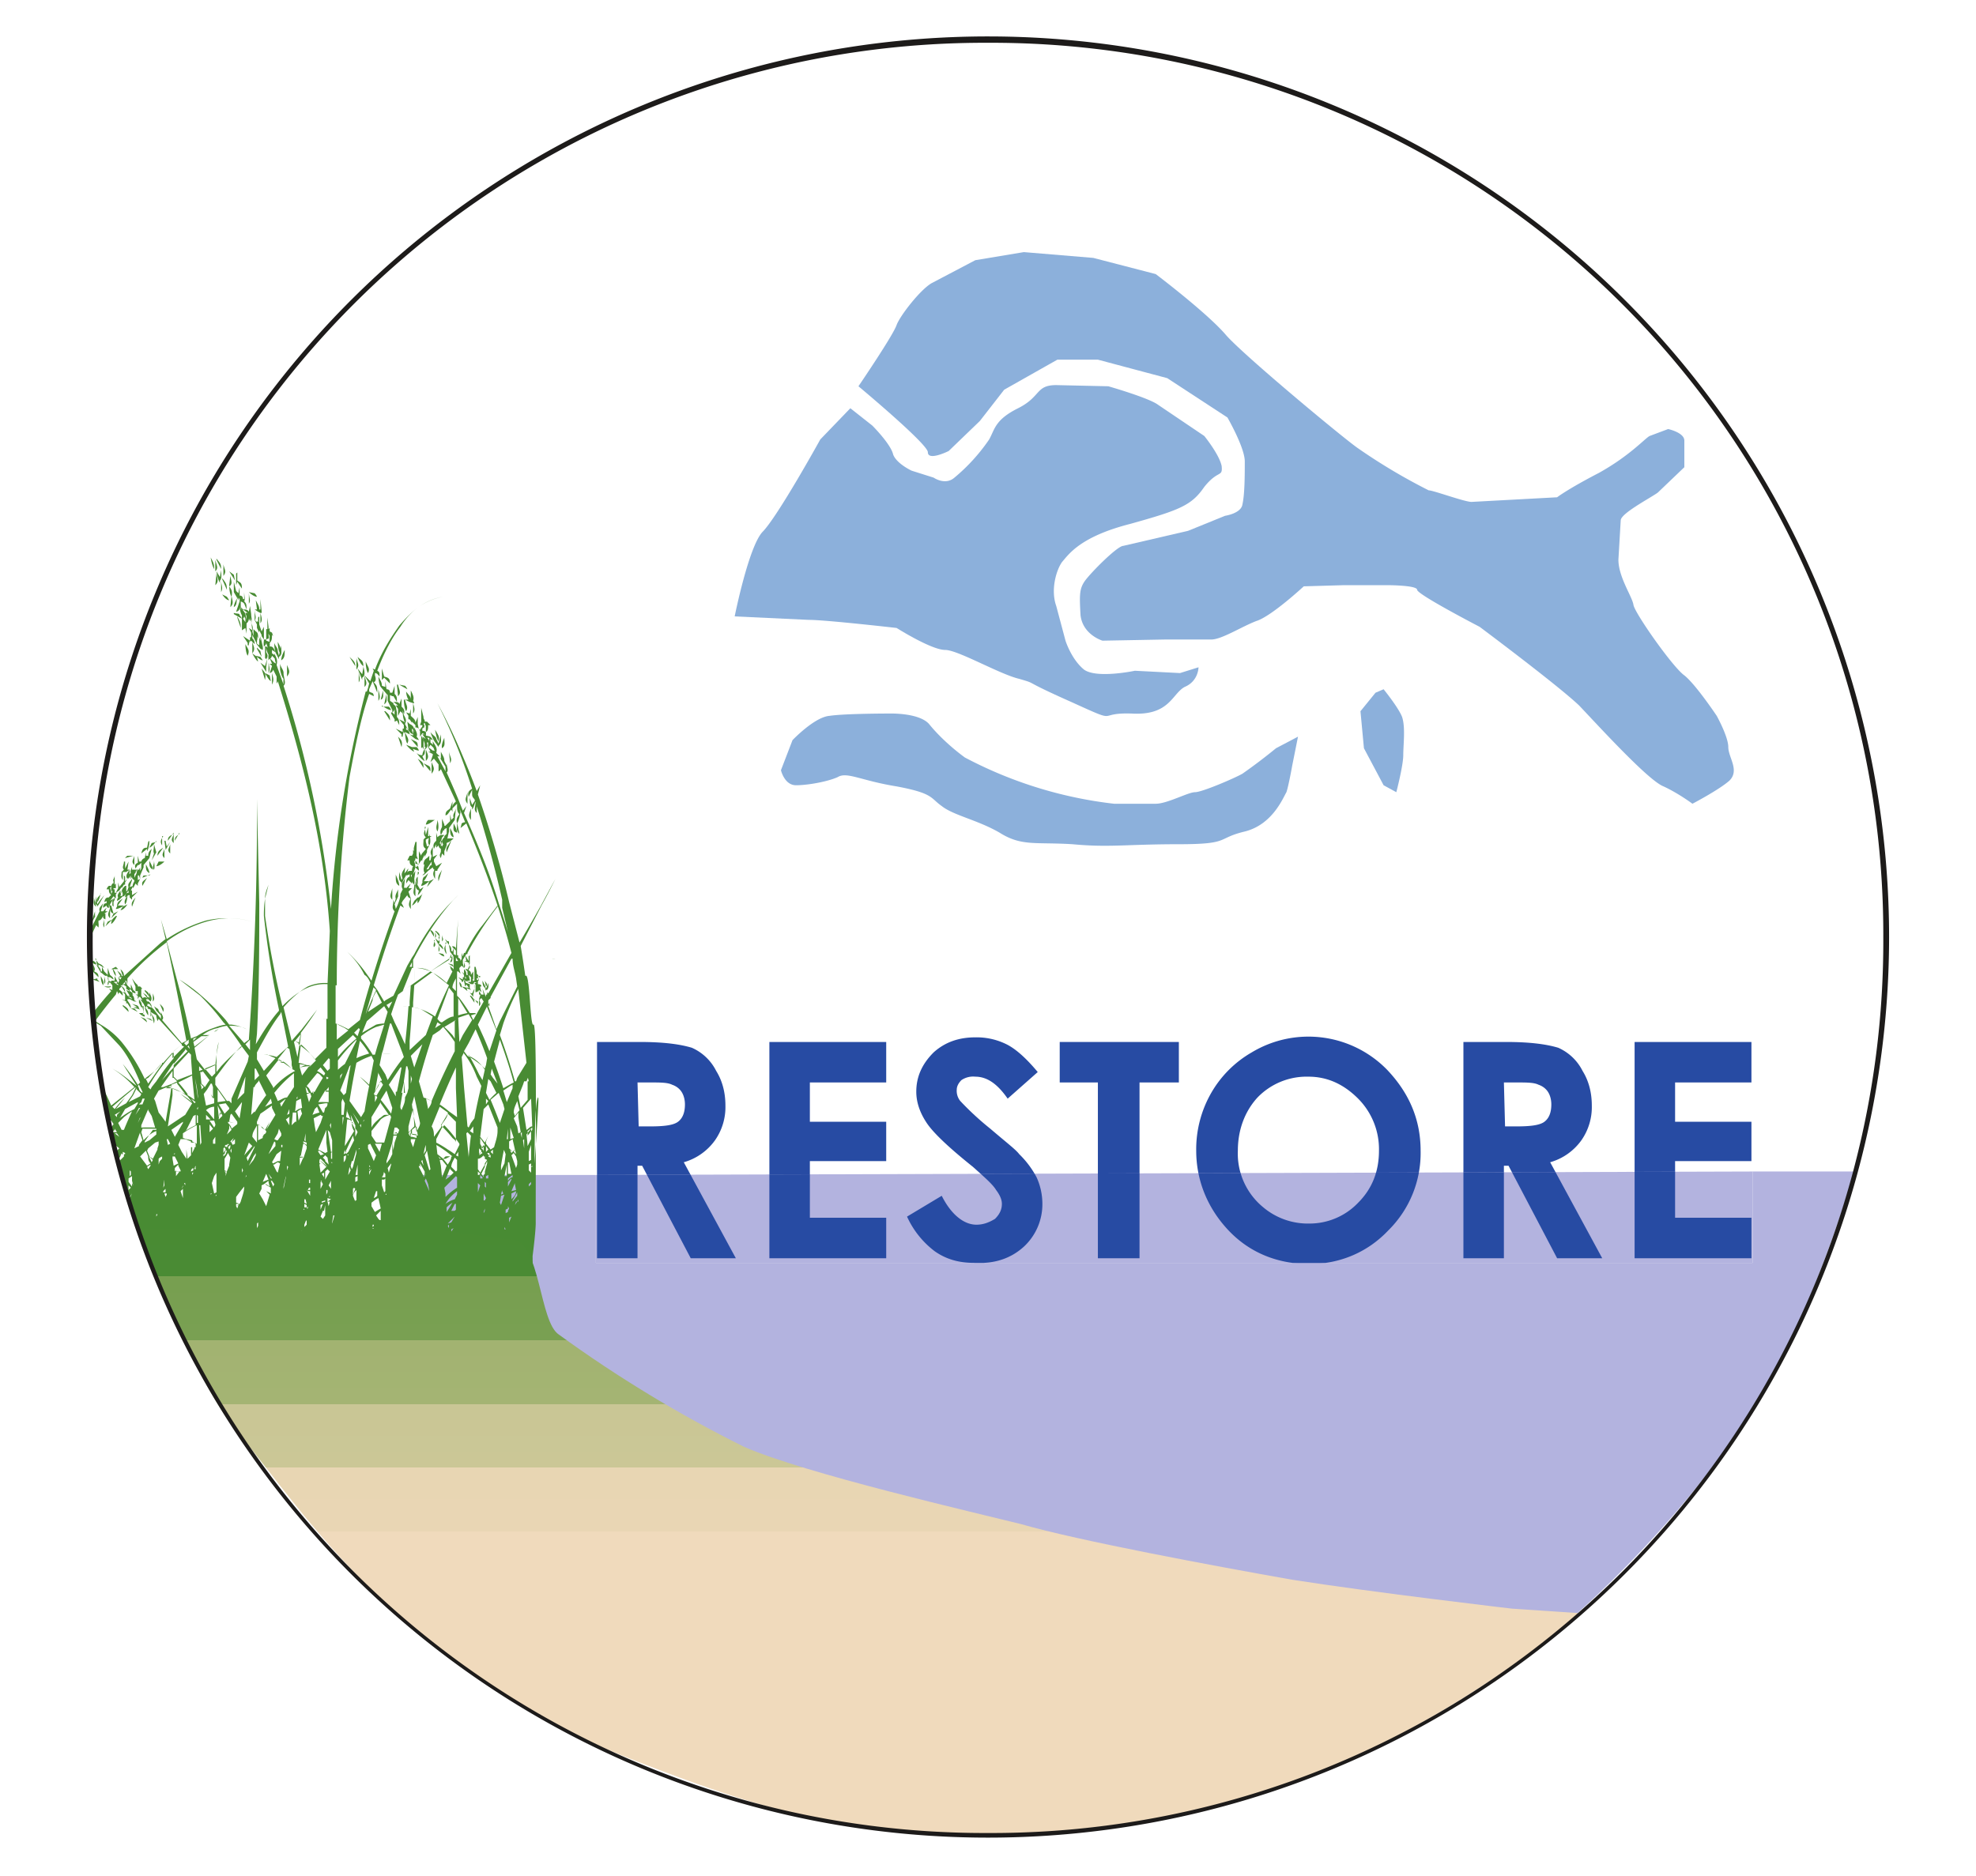 <svg xmlns="http://www.w3.org/2000/svg" xmlns:xlink="http://www.w3.org/1999/xlink" width="227.7" height="216.2" version="1.2" viewBox="0 0 170.8 162.2"><defs><clipPath id="f"><path d="M51 101h101v9H51Zm0 0"/></clipPath><clipPath id="g"><path d="M151.5 109.2h-100v-7.6l100-.3v8"/></clipPath><clipPath id="h"><path d="M7 48h45v69H7Zm0 0"/></clipPath><clipPath id="i"><path d="M163 81A77.6 77.6 0 1 1 7.8 81 77.6 77.6 0 0 1 163 81"/></clipPath><clipPath id="j"><path d="M11 106h126v53H11Zm0 0"/></clipPath><clipPath id="k"><path d="m136.7 139.5-6-.4s-12-1.4-19-2.5c-6.8-1.2-18.6-3.4-23.4-4.8-4-1-18.8-4.4-24-6.7a112 112 0 0 1-16-9.7c-1.7-1.1-1.6-8-4-8.2-6-.6-5-1.3-17.8-.8-4 .2-14.5-.3-14.5-.3s4.3 12.7 8.5 17.7c3.4 4.1 6 8.1 12 14.1a68 68 0 0 0 20 13.4c9.5 3.8 14.2 5.2 20 6.4a86.3 86.3 0 0 0 38.2-3.1c13.6-4.7 26-15 26-15Zm0 0"/></clipPath><clipPath id="l"><path d="m136.7 139.5-6-.4s-12-1.4-19-2.5c-6.8-1.2-18.6-3.4-23.4-4.8-4-1-18.8-4.4-24-6.7a112 112 0 0 1-16-9.7c-1.7-1.1-1.6-8-4-8.2-6-.6-5-1.3-17.8-.8-4 .2-14.5-.3-14.5-.3s4.3 12.7 8.5 17.7c3.4 4.1 6 8.1 12 14.1a68 68 0 0 0 20 13.4c9.5 3.8 14.2 5.2 20 6.4a86.3 86.3 0 0 0 38.2-3.1c13.6-4.7 26-15 26-15"/></clipPath><symbol id="a" overflow="visible"><path d="M2.4 0h3.5v-8h.4l4.2 8h3.9L9.9-8.3a5 5 0 0 0 2.7-1.9 5 5 0 0 0 .9-3c0-1.2-.3-2.2-.8-3a4.3 4.3 0 0 0-2.1-2c-1-.3-2.4-.5-4.5-.5H2.4Zm3.5-15.2h1c1 0 1.6 0 2 .2.3.1.6.3.8.6.2.3.3.7.3 1.1 0 .7-.2 1.2-.6 1.5-.4.3-1.2.4-2.4.4H6Zm0 0" style="stroke:none"/></symbol><symbol id="b" overflow="visible"><path d="M2.2 0h10.1v-3.5H5.7v-4.9h6.6v-3.4H5.7v-3.4h6.6v-3.5H2.2Zm0 0" style="stroke:none"/></symbol><symbol id="c" overflow="visible"><path d="M9.2-18.5a5.8 5.8 0 0 0-2.7-.6c-1.4 0-2.6.4-3.6 1.3-1 1-1.5 2.1-1.5 3.4 0 .9.3 1.8.9 2.7.6.9 2 2.2 4 3.8 1 .9 1.7 1.5 2 2 .3.4.5.8.5 1.2 0 .5-.2.9-.6 1.3-.5.3-1 .5-1.6.5-1.1 0-2.2-.9-3-2.5l-3 1.8A7.8 7.8 0 0 0 3-.6c1 .7 2.1 1 3.4 1C8.2.5 9.6 0 10.7-1a5 5 0 0 0 1.6-3.8 5.5 5.5 0 0 0-.5-2.2 8 8 0 0 0-1.5-2c-.3-.4-1.1-1-2.5-2.2a25 25 0 0 1-2.6-2.4 1.4 1.4 0 0 1-.3-1c0-.2.1-.5.4-.8a1.8 1.8 0 0 1 1.2-.3c1 0 1.9.6 2.8 1.9l2.6-2.3c-1-1.2-1.9-2-2.7-2.4Zm0 0" style="stroke:none"/></symbol><symbol id="d" overflow="visible"><path d="M.3-15.2h3.3V0h3.6v-15.2h3.4v-3.5H.3Zm0 0" style="stroke:none"/></symbol><symbol id="e" overflow="visible"><path d="M6-17.8a9.5 9.5 0 0 0-3.5 3.5 9.8 9.8 0 0 0-1.3 5c0 2.6 1 5 2.8 6.9C5.8-.5 8.2.5 11 .5c2.6 0 5-1 6.8-2.9a9.4 9.4 0 0 0 2.8-6.9c0-2.7-1-5-2.9-7A9.5 9.5 0 0 0 6-17.8Zm9.2 4A6.2 6.2 0 0 1 17-9.3c0 1.8-.6 3.3-1.8 4.5A5.8 5.8 0 0 1 11-3a6 6 0 0 1-4-1.4 6 6 0 0 1-2.2-4.9c0-1.8.6-3.4 1.7-4.6a5.9 5.9 0 0 1 4.4-1.8c1.7 0 3.1.7 4.3 1.9Zm0 0" style="stroke:none"/></symbol><linearGradient id="m" x1="-.1" x2="2.1" y1="0" y2="0" gradientTransform="matrix(0 25 -25 0 74.1 107.4)" gradientUnits="userSpaceOnUse"><stop offset="0" style="stop-color:#488b33;stop-opacity:1"/><stop offset="0" style="stop-color:#488b33;stop-opacity:1"/><stop offset="0" style="stop-color:#488b33;stop-opacity:1"/><stop offset=".1" style="stop-color:#4a8b34;stop-opacity:1"/><stop offset=".1" style="stop-color:#4c8c35;stop-opacity:1"/><stop offset=".1" style="stop-color:#4d8d36;stop-opacity:1"/><stop offset=".1" style="stop-color:#4f8e37;stop-opacity:1"/><stop offset=".1" style="stop-color:#518f38;stop-opacity:1"/><stop offset=".1" style="stop-color:#538f39;stop-opacity:1"/><stop offset=".1" style="stop-color:#55903a;stop-opacity:1"/><stop offset=".1" style="stop-color:#56913b;stop-opacity:1"/><stop offset=".1" style="stop-color:#58923c;stop-opacity:1"/><stop offset=".1" style="stop-color:#5a933e;stop-opacity:1"/><stop offset=".1" style="stop-color:#5c933f;stop-opacity:1"/><stop offset=".1" style="stop-color:#5e9440;stop-opacity:1"/><stop offset=".1" style="stop-color:#609541;stop-opacity:1"/><stop offset=".1" style="stop-color:#619642;stop-opacity:1"/><stop offset=".1" style="stop-color:#639643;stop-opacity:1"/><stop offset=".1" style="stop-color:#659744;stop-opacity:1"/><stop offset=".1" style="stop-color:#679846;stop-opacity:1"/><stop offset=".1" style="stop-color:#699947;stop-opacity:1"/><stop offset=".1" style="stop-color:#6a9a48;stop-opacity:1"/><stop offset=".1" style="stop-color:#6c9a49;stop-opacity:1"/><stop offset=".1" style="stop-color:#6e9b4a;stop-opacity:1"/><stop offset=".1" style="stop-color:#709c4c;stop-opacity:1"/><stop offset=".1" style="stop-color:#729d4d;stop-opacity:1"/><stop offset=".1" style="stop-color:#739e4e;stop-opacity:1"/><stop offset=".1" style="stop-color:#759e4f;stop-opacity:1"/><stop offset=".1" style="stop-color:#779f50;stop-opacity:1"/><stop offset=".2" style="stop-color:#79a052;stop-opacity:1"/><stop offset=".2" style="stop-color:#7ba153;stop-opacity:1"/><stop offset=".2" style="stop-color:#7ca254;stop-opacity:1"/><stop offset=".2" style="stop-color:#7ea256;stop-opacity:1"/><stop offset=".2" style="stop-color:#80a357;stop-opacity:1"/><stop offset=".2" style="stop-color:#82a458;stop-opacity:1"/><stop offset=".2" style="stop-color:#83a559;stop-opacity:1"/><stop offset=".2" style="stop-color:#85a65b;stop-opacity:1"/><stop offset=".2" style="stop-color:#87a65c;stop-opacity:1"/><stop offset=".2" style="stop-color:#89a75d;stop-opacity:1"/><stop offset=".2" style="stop-color:#8aa85f;stop-opacity:1"/><stop offset=".2" style="stop-color:#8ca960;stop-opacity:1"/><stop offset=".2" style="stop-color:#8eaa61;stop-opacity:1"/><stop offset=".2" style="stop-color:#8faa63;stop-opacity:1"/><stop offset=".2" style="stop-color:#91ab64;stop-opacity:1"/><stop offset=".2" style="stop-color:#93ac65;stop-opacity:1"/><stop offset=".2" style="stop-color:#95ad67;stop-opacity:1"/><stop offset=".2" style="stop-color:#96ae68;stop-opacity:1"/><stop offset=".2" style="stop-color:#98ae69;stop-opacity:1"/><stop offset=".2" style="stop-color:#9aaf6b;stop-opacity:1"/><stop offset=".2" style="stop-color:#9bb06c;stop-opacity:1"/><stop offset=".2" style="stop-color:#9db16d;stop-opacity:1"/><stop offset=".2" style="stop-color:#9fb16f;stop-opacity:1"/><stop offset=".2" style="stop-color:#a0b270;stop-opacity:1"/><stop offset=".2" style="stop-color:#a2b371;stop-opacity:1"/><stop offset=".3" style="stop-color:#a4b473;stop-opacity:1"/><stop offset=".3" style="stop-color:#a5b574;stop-opacity:1"/><stop offset=".3" style="stop-color:#a7b576;stop-opacity:1"/><stop offset=".3" style="stop-color:#a8b677;stop-opacity:1"/><stop offset=".3" style="stop-color:#aab778;stop-opacity:1"/><stop offset=".3" style="stop-color:#acb87a;stop-opacity:1"/><stop offset=".3" style="stop-color:#adb87b;stop-opacity:1"/><stop offset=".3" style="stop-color:#afb97c;stop-opacity:1"/><stop offset=".3" style="stop-color:#b0ba7e;stop-opacity:1"/><stop offset=".3" style="stop-color:#b2bb7f;stop-opacity:1"/><stop offset=".3" style="stop-color:#b3bb81;stop-opacity:1"/><stop offset=".3" style="stop-color:#b5bc82;stop-opacity:1"/><stop offset=".3" style="stop-color:#b7bd83;stop-opacity:1"/><stop offset=".3" style="stop-color:#b8be85;stop-opacity:1"/><stop offset=".3" style="stop-color:#babe86;stop-opacity:1"/><stop offset=".3" style="stop-color:#bbbf87;stop-opacity:1"/><stop offset=".3" style="stop-color:#bdc089;stop-opacity:1"/><stop offset=".3" style="stop-color:#bec18a;stop-opacity:1"/><stop offset=".3" style="stop-color:#c0c18c;stop-opacity:1"/><stop offset=".3" style="stop-color:#c1c28d;stop-opacity:1"/><stop offset=".3" style="stop-color:#c2c38e;stop-opacity:1"/><stop offset=".3" style="stop-color:#c4c390;stop-opacity:1"/><stop offset=".3" style="stop-color:#c5c491;stop-opacity:1"/><stop offset=".3" style="stop-color:#c7c592;stop-opacity:1"/><stop offset=".3" style="stop-color:#c8c694;stop-opacity:1"/><stop offset=".3" style="stop-color:#c9c695;stop-opacity:1"/><stop offset=".4" style="stop-color:#cbc796;stop-opacity:1"/><stop offset=".4" style="stop-color:#ccc898;stop-opacity:1"/><stop offset=".4" style="stop-color:#cec899;stop-opacity:1"/><stop offset=".4" style="stop-color:#cfc99a;stop-opacity:1"/><stop offset=".4" style="stop-color:#d0ca9b;stop-opacity:1"/><stop offset=".4" style="stop-color:#d2ca9d;stop-opacity:1"/><stop offset=".4" style="stop-color:#d3cb9e;stop-opacity:1"/><stop offset=".4" style="stop-color:#d4cc9f;stop-opacity:1"/><stop offset=".4" style="stop-color:#d5cca0;stop-opacity:1"/><stop offset=".4" style="stop-color:#d7cda2;stop-opacity:1"/><stop offset=".4" style="stop-color:#d8cda3;stop-opacity:1"/><stop offset=".4" style="stop-color:#d9cea4;stop-opacity:1"/><stop offset=".4" style="stop-color:#dacfa5;stop-opacity:1"/><stop offset=".4" style="stop-color:#dbcfa7;stop-opacity:1"/><stop offset=".4" style="stop-color:#ddd0a8;stop-opacity:1"/><stop offset=".4" style="stop-color:#ded0a9;stop-opacity:1"/><stop offset=".4" style="stop-color:#dfd1aa;stop-opacity:1"/><stop offset=".4" style="stop-color:#e0d2ab;stop-opacity:1"/><stop offset=".4" style="stop-color:#e1d2ac;stop-opacity:1"/><stop offset=".4" style="stop-color:#e2d3ad;stop-opacity:1"/><stop offset=".4" style="stop-color:#e3d3ae;stop-opacity:1"/><stop offset=".4" style="stop-color:#e4d4af;stop-opacity:1"/><stop offset=".4" style="stop-color:#e5d4b0;stop-opacity:1"/><stop offset=".4" style="stop-color:#e6d5b1;stop-opacity:1"/><stop offset=".4" style="stop-color:#e7d5b2;stop-opacity:1"/><stop offset=".4" style="stop-color:#e8d6b3;stop-opacity:1"/><stop offset=".5" style="stop-color:#e9d6b4;stop-opacity:1"/><stop offset=".5" style="stop-color:#e9d6b5;stop-opacity:1"/><stop offset=".5" style="stop-color:#ead7b6;stop-opacity:1"/><stop offset=".5" style="stop-color:#ebd7b7;stop-opacity:1"/><stop offset=".5" style="stop-color:#ecd8b8;stop-opacity:1"/><stop offset=".5" style="stop-color:#edd8b8;stop-opacity:1"/><stop offset=".5" style="stop-color:#edd8b9;stop-opacity:1"/><stop offset=".5" style="stop-color:#eed9ba;stop-opacity:1"/><stop offset=".5" style="stop-color:#eed9ba;stop-opacity:1"/><stop offset=".5" style="stop-color:#efd9bb;stop-opacity:1"/><stop offset=".5" style="stop-color:#efdabb;stop-opacity:1"/><stop offset=".5" style="stop-color:#f0dabc;stop-opacity:1"/><stop offset="1" style="stop-color:#f0dabc;stop-opacity:1"/></linearGradient></defs><g style="fill:#274ba3;fill-opacity:1"><use xlink:href="#a" x="49.2" y="108.8"/><use xlink:href="#b" x="64.3" y="108.8"/><use xlink:href="#c" x="77.8" y="108.8"/><use xlink:href="#d" x="91.3" y="108.8"/><use xlink:href="#e" x="102.2" y="108.8"/><use xlink:href="#a" x="124.1" y="108.8"/><use xlink:href="#b" x="139.1" y="108.8"/></g><path d="M91.9 149.2s-32.7-10-40-14c-7.5-3.9-17-24.9-17-24.9l.6-8.7h16v7.6h100v-7.9h8.8s-2.7 9.3-6.5 16.6c-6.6 12.6-18.6 22.6-18.6 22.6L92 149.2" style="stroke:none;fill-rule:nonzero;fill:#b3b3df;fill-opacity:1"/><g clip-path="url(#f)"><g clip-path="url(#g)"><path d="M51.5 109.2h100v-7.9h-100Zm0 0" style="stroke:none;fill-rule:nonzero;fill:#b3b3df;fill-opacity:1"/><g style="fill:#274ba3;fill-opacity:1"><use xlink:href="#a" x="49.2" y="108.8"/><use xlink:href="#b" x="64.3" y="108.8"/><use xlink:href="#c" x="77.8" y="108.8"/><use xlink:href="#d" x="91.3" y="108.8"/><use xlink:href="#e" x="102.2" y="108.8"/><use xlink:href="#a" x="124.1" y="108.8"/><use xlink:href="#b" x="139.1" y="108.8"/></g></g></g><g clip-path="url(#h)"><g clip-path="url(#i)"><path d="M46.5 115.2Zm4.9 0Zm-9.5 0h.1v.1Zm-29.4-.4Zm29.7 0-.1.2H42l.2-.3Zm-29.5-.1Zm29.2-.7v.1l-.1.2v-.2Zm2.1-1.2h.1v.2Zm-19.2-.1-.2.2v-.2Zm19.2-.1v.2Zm-19.3 0Zm1.6 0-.1.2v-.2Zm2.5-.1v.1-.1Zm-4-.2v.2-.1Zm0 0Zm1.5-.3v.3l-.2.1.1-.4Zm0 0Zm.3-.1v.1-.1Zm13.4 0 .1.3a13.7 13.7 0 0 0-.2 1l-.3.1v-.5l.4-1Zm-13.4-.1Zm15.5 0-.2.2v-.2Zm-2.7-.2v.3-.1Zm-12 0-.1.4h-.1v-.2Zm-.6-.3h.2l-.1.2-.1-.2Zm-14.6 0ZM27 111v.2h-.2Zm-.3-.2h.1l.1.2-.1.1-.1-.1Zm16.6 0v.2Zm.3-.4Zm-17.1 0Zm0 0Zm17.2-.1v.3h-.1v-.2Zm-16.6-.2.3.2-.2.5H27l-.3-.1v-.1l.3-.5Zm16.6 0v.2h-.2Zm-16.2-.1v.2l-.3-.1Zm16.2 0v.2-.2Zm-17-.1v.2h-.1Zm.6-.1h.1l-.2.1Zm-.5 0Zm16.8-.1v.1Zm-31.5 0-.1.1v-.1Zm27.4-.3v.1Zm.2-.2-.1.2Zm-21.8 0v.1Zm21.8-.1-.2.3Zm-13.1 0h-.1Zm15-.3v.1Zm-23-.2v.2Zm16.8-.4-.2.4v.1-.3l.2-.2-.1.2v-.2Zm.1-.1Zm-21-.2v.1h-.1Zm20.6 0v.2Zm-2.6-.2v.3-.2Zm3.1 0v.1Zm3.4 0v.1l-.2.2v-.2h.1Zm-26.8 0Zm2.3 0-.1.2Zm27.6 0v.2-.2Zm2.1-.2v.1Zm-8.8 0a9 9 0 0 0-.2.3l.2-.3Zm-16 0Zm-5-.1Zm0-.2Zm24.4 0 .3.4H38.8v-.3Zm-51.7 0h.1v.2Zm-2.3-.1Zm41.3 0Zm2.3-.1Zm-41.2 0h-.1Zm53.1-.1v.1Zm-13 0Zm11.9-.2-.1.6-.2-.3.3-.3Zm-58.7 0Zm6.7-.2v.1Zm43.5-.1V107l-.1-.3v-.3Zm2.4 0Zm11.3 0v.1Zm-18.3 0-.1.2v-.1Zm15.8-.2v.1Zm-2.7 0a4.5 4.5 0 0 0-.2.3v-.2Zm-6.9 0-.1.2v-.2Zm11.3-.1.1.2h-.1v-.2Zm-4.3 0h-.1Zm-3.5 0Zm3-.2v.3l-.1-.2Zm-54.7 0c0 .2-.2.3-.3.4v-.2l.2-.2Zm48 0h.2v.1l-.1.1v-.3Zm-9.8-.2v.3l-.1.2v-.4Zm9.9-.1v.2-.1Zm0 0Zm.6 0Zm-23.4 0 .1.2v-.3Zm23.6-.1Zm-49.2 0 .1.1v.2a8.6 8.6 0 0 0-.1-.3Zm27.6 0v.4-.5Zm15-.1.1.2v.3l-.2.2v-.2a10 10 0 0 1 .2-.5Zm15 0Zm-31.5-.1v.1l-.1-.1Zm31.6 0Zm-31.6 0Zm23 .2Zm0-.3v.5-.5Zm6.4 0-.3.5-.3.1.6-.6Zm-3.6 0Zm-51.2 0v.2-.2Zm59.7 0-.2.5v-.4Zm-36.7-.1-.1.2Zm21.4 0-.2.7v-.1l.1-.6Zm-47.4 0v.1h-.1Zm2.5 0v.5l-.2-.3.2-.3Zm29.6-.1-.1.2v-.2Zm19.4 0v.5-.3Zm-4.1 0Zm-6.1 0Zm-13 0a6.7 6.7 0 0 0 0 .2v-.1Zm-25.3 0h-.1Zm-.5-.1Zm29.6 0Zm-3.7 0v.3-.3Zm-24.9 0-.3.4v-.4h.3Zm50.7 0v.2-.3Zm-43.5-.1-.6 1.2-.1-.3.1-.4.6-.5Zm40.8 0v.4-.4Zm-40.7 0Zm40.4.5h.2Zm.2-.6v.8h-.1l-.1-.1-.2-.3.4-.4Zm-19.3 0v.2-.2Zm14.1 0Zm-1.3-.2v.1Zm-42.5 0v.1Zm42.4 0Zm0 0v.1h-.1Zm15.6 0v.2l-.1.2v-.1l.1-.3Zm2 0v.3l-.2.1v-.3Zm-59.5-.1v.5-.4Zm45.9 0v.2Zm-12.2 0v.3-.3Zm-25.8 0-.1.1Zm28.1-.1v.2Zm-36 0-.1.1Zm25.3 0h.1v.1l-.2.2.1-.3Zm16.9 0v.2h-.1Zm17.3 0 .1.2-.1.2v-.3Zm-16.2 0v.3-.4Zm-35.3 0v.1h-.1Zm25.7 0Zm25.7-.1Zm-59.4 0Zm36.2 0-.1.3-.1-.2Zm23.3 0Zm-58.7 0 .1.2-.3.4a4.6 4.6 0 0 0-.3 0l.5-.7Zm42.8.4h.2-.2Zm.1-.5V105.1l-.2.3-.2-.2a45.5 45.5 0 0 0 .2-.5h.1l.1-.5Zm11.3 0v.5l-.1.1H39l.3-.6Zm-3.9 0v.3-.3Zm-41.3 0Zm26.2 0h.3l-.3.2Zm5.9 0 .2.1v.2h-.2v-.2Zm17.6 0Zm-16 0-.2.5v-.4Zm-47.5-.1Zm58.7 0-.3.5-.2.3a13.2 13.2 0 0 1 0-.4 2.8 2.8 0 0 1 .5-.4Zm2.5 0v.2-.2Zm-28.9 0Zm-32.2 0 .2.5a4.4 4.4 0 0 0-.2-.3Zm3.8 0v.1Zm9.9 0H-6Zm-9.8 0Zm60.3-.1-.2.3.1-.3Zm-60.2 0-.1.1Zm10.8 0h.1l-.1.1Zm33.2 0-.1.4-.1-.4Zm-45.9 0Zm35.5-.1Zm-8.1 0v.2Zm-25 0 .1.2-.5.8-.1-.5.5-.6Zm56.6 0Zm-23.2 0v.2-.2Zm9.7 0v.1l-.3.1v-.1Zm-18.7 0h.1v.2l-.1-.3Zm26.2-.1v.4-.4Zm-50.7 0-.4.5.4-.5Zm25 0v.2Zm-13.7 0Zm-10.7 0 .1.1v.1l-.2.3-.1-.2.2-.3Zm40.9 0 .1.4-.2-.1v-.3Zm18.4 0v.2h-.1Zm-60 0-.3.3v-.2l.4-.2Zm20.2 0Zm23.3-.1.3.1-.3.2v-.1Zm4.4 0 .2.9a5 5 0 0 0-.5.3l-.3-.5v-.3a8.7 8.7 0 0 1 .4-.3Zm-25 0 .1.4-.4.3.1-.7Zm10.9 0v.1-.1ZM5 103.5v.2m-21.2-.2v.1Zm34.7 0Zm-.2 0v.2-.2Zm-32.6 0v.2l-.1-.1Zm-.4 0-.3.1h.1Zm27.6 0Zm-17.6 0 .2.3h-.2v-.4Zm-10 0h.2l-.3.4-.2-.2.3-.3Zm33.4-.1Zm14.6 0v.3Zm-4.8 0v.1h-.1Zm-43.2 0Zm24.7 0Zm-31.7.3v.3m40.4-.7v.1h-.1Zm24.9 0-.3.9-.1-.2.1-.6Zm-58.2 0Zm.2 0v.2l-.2-.1Zm24.5 0v.1Zm-24.5 0h-.2Zm22-.1.1.3-.2.1v-.3Zm-13.4 0v.7H-6v-.5Zm15.5 0v.3l-.2-.1Zm1.7 0-.2.4v-.1l.2-.3Zm22 0v.1h-.1Zm-19 0v.1l-.1.2-.1-.3Zm27.4 0 .2.4-.1.2h-.1V103.3Zm-27.4 0Zm30.3 0v.2l-.4.5v-.1l.4-.7Zm-26.5 0h.1l-.1.1Zm-34-.1v.3l-.1-.2Zm23.4 0v.1Zm31.9-.1v.3l-.2.4a2.5 2.5 0 0 0-.8.4c.3-.5.6-.8 1-1.1Zm-29.7 0Zm33.6 0 .1.2-.2.1.1-.4Zm1.2 0c0 .3-.2.5-.4.7V103.2l.4-.2Zm-18 0h.2v.4a28.2 28.2 0 0 0-.3-.5Zm-41.7 0h.1-.1Zm47.7 0v.4l-.1.1-.2.1.2-.6Zm0-.1Zm-22.8 0Zm18.5 0v.2l-.1.2v-.4Zm14.8 0v.4-.3Zm-16.5 0h.2H26.5Zm4.2 0v.9h-.1v.1l-.2-.5c0-.2.2-.4.3-.5Zm-4.7 0Zm-10.2 0v.1Zm-25.8 0v.7-.7Zm-.5 0v.3a33.9 33.9 0 0 0 0-.3Zm26.2-.1v.8l-.2-.6Zm-1.5 0v.3h-.2v-.1l.2-.2Zm14.3 0v.1Zm-6 0 .4.2.3.3-.3 1-.3-.6-.3-.5.2-.4Zm-6.8 0Zm-1.4 0v.3-.3Zm-30.4 0v.4-.4Zm34.3-.1v.4-.4Zm-28.5 0v.4-.3Zm26.2 0v.2-.2Zm10.8 0v.2h-.2l.1-.2Zm3.8 0 .1.1-.2.5v-.5Zm-14.6 0Zm-31.9 0v.1-.1Zm37-.2v.1c0 .5-.2.9-.3 1.3l-.1.2a1.5 1.5 0 0 0-.3-.1V103.5a12.5 12.5 0 0 1 .7-.9Zm-27 0 .1.5v.2l-.2.1v-.7Zm-10 0 .5.7-.4.2v-.5a3.1 3.1 0 0 1 0-.3Zm31.7 0v.1l-.1.2Zm-33 0V102.9l-.1.9v-1.2Zm13.6 0v.2-.2Zm19.4 0Zm-20.5 0 .3.7-.2-.4-.1-.2Zm15.8 0 .2.2-.2.2v-.5Zm-21 0v.2l-.2 1v-1.1Zm32.7-.1h.1l.5.3v.5a5.3 5.3 0 0 0-.4-.2 7.2 7.2 0 0 0-.4-.2v-.3Zm8 0Zm-46.8 0Zm-2.7 0-.5.6v.1l.1-.5.4-.2Zm63.2 0 .1.5-.4.1.3-.7Zm-54.3 0v.2-.2Zm-5.9-.1.6.6v.2h-.2a28.1 28.1 0 0 0-.5-.6Zm6 0v.8l-.1-.4v-.4Zm51 0 .2.2-.2.6v-.8Zm2.5 0Zm-.7 0Zm-35.8 0v.5-.5Zm34.7 0v.4l-.1-.1v-.4Zm-26 0v.2l-.1-.2Zm29.9-.1v.2l-.2.2v-.2Zm-18.1 0 .1.2-.2.4v-.6Zm-43.6 0Zm39 0 .1.4a5.1 5.1 0 0 0-.3-.2h-.2l.4-.3Zm-15.9 0Zm21.3 0V102.8a5.8 5.8 0 0 0-.2-.3l.2-.4Zm-7.7 0Zm-36.8-.1v.2Zm46.5 0Zm-16.3 0v.4-.4Zm13.4 0h.1v.1Zm-4.2 0 .2.3-.1.2-.2-.5Zm20.3 0h-.1Zm-48.4-.1.5 1v.1l-.5-1Zm31.4 0v.3h-.1v-.3Zm14.8 0Zm-27.4 0v.5l-.1.2v-.2.2l.1-.7Zm-4.4 0-.1.2v-.2Zm34.4 0-.3.6v-.4l.3-.3ZM33 102h-.1Zm9.1 0v.2V102Zm3.8 0Zm-63.1-.1v.6V102Zm54 0 .2.5.1.6-.4-.9Zm-55 0a46.7 46.7 0 0 0-.3 2.3l-.2-.1.2.1v.8h-.1l-.3-.4.1-.6v.6a9.5 9.5 0 0 0-.6-1l.3-.5.9-1.2Zm51.7 0v.3-.4Zm-.2 0v1.1l-.1.1-.2-.6.3-.2-.3.2V102h.2ZM8 101.8l.6.7-.4.7a6.8 6.8 0 0 1 0-1v.8l-.4-1.1Zm-12.5 0 .1.2v-.2Zm44 0v.9a5.5 5.5 0 0 0-1 .8v-.3l-.1-.5 1-1Zm-14.8 0-.2 1v-.2l.2-.9Zm-13.3-.1v.4l.1.4-.1-.2v.3l-.3-.4v-.3Zm32.4 0-.2.1Zm-23.1 0Zm-27.6 0v.7l-.2.2a16.4 16.4 0 0 0-.2-.5l.2-.3Zm37.8 0a21.4 21.4 0 0 0 0 .4l-.2.1v-.4Zm0 0Zm13.4-.1v.2c-.2 0-.3.2-.4.3v-.2l.4-.3Zm-23 0v.1l-.1.1Zm-40.1 0-.3.4.1-.3Zm26.5 0 .2.1-.1.2-.1-.3Zm.4 0h.3l.2.2v.4a19.6 19.6 0 0 0-.5-.6Zm33.4 0 .2.2v.1h-.2v-.2Zm.7 0v.3H42v-.2Zm-19-.1.3.4h-.1a30.3 30.3 0 0 0-.2-.4Zm21.6 0v.2-.2Zm-21.8 0 .2.5a7.2 7.2 0 0 0-.5.2l.3-.7Zm1.7 0v.2Zm20.1 0Zm-59.9 0a10.6 10.6 0 0 1 .5 1.3l-.3.2h-.1v-.1l.1-.4a11.2 11.2 0 0 1-.2.4 12 12 0 0 0-.6-.6l.6-.9Zm51.9 0-.2.3v-.1Zm-23.3 0Zm32.2 0h.1v.2-.3Zm-27-.1v1.7l-.2.1-.2-.9.2-.6.2-.3Zm-2 0-.1.2v-.2Zm11.3 0v.4l-.2-.3Zm-41.3 0-.1.4-.1-.5Zm46.5 0 .1.1v.3H33l.2-.4-.2.5.2-.6Zm-39.3 0h.2l-.1.1v-.1Zm-8.9-.1.2.3.2.5-.2-.4-.2-.4Zm10.3 0Zm-3.8 0 .4.8-.6.7.1-1.4Zm27.9 0h.2l-.1.4v-.3Zm24 0v.2Zm-6.2 0v.7-.6Zm4.1 0 .2.2-.1.1h-.1v-.3Zm-26.2 0h.4l-.3.4v-.5Zm-29.8 0h.2v.6c0-.2 0-.5-.2-.7Zm11.8 0v.2-.2Zm14.2 0v.3l-.1.1v-.5Zm-26.2-.1v.1Zm23.2 0 .2.2V101.8h-.1a3 3 0 0 0-.4-.2v-.1l.3-.2Zm2 0v.1l-.2.3c0-.2.1-.3.3-.5Zm18-.1.2.2-.4.7v-.7l.2-.2Zm3.8 0-.2.5v-.3Zm6.8 0 .3.3-.4.4.2-.3-.2.3-.3.2.4-1Zm-28.5 0Zm-2 0 .1.3-.2-.3Zm-14.5 0 .2.3-.2-.2Zm-12.1 0v.6l-.5.7a8.5 8.5 0 0 0-.4.2 30.8 30.8 0 0 1 .9-1.6Zm46.6 0Zm-14.7-.1-.1.3Zm3 0v.2l-.2.1c0-.1 0-.2.2-.3Zm.2 0v.1h-.1v-.2Zm13.3-.1.1.3-.2.4v-.1l.1-.6Zm15.7 0v.5-.3ZM32 101l-.1.2v-.1Zm-23.1 0 .4.4-.2.4-.1.2-.1-.1-.1-.4-.1-.5Zm12 0 .1.2-.1.2v-.5Zm24.8-.1h.2v.5l-.2-.2v-.3Zm-55.7 0v.6-.6Zm4.3 0v.2l-.2-.2Zm47.6 0v.6l-.1.1v.2l-.2-.3.3-.6Zm-17 0-.1.3v-.4Zm-28.6 0v1.5a62 62 0 0 0-.5-1l.2-.4.2-.2Zm11.5 0 .4.2-.4.3V100.8Zm-1 0v.2-.3Zm6.8 0Zm-31.6 0v.3l-.2-.1v-.2Zm46.7-.1v.1Zm-20 0Zm-23.3 0v.1l.1.6-.2-.2v-.3l.1-.2Zm-.7 0 .3.2v.2l-.2-.3Zm30.7 0 .2.4v.1a1.5 1.5 0 0 0-.5 0v-.3l.3-.3Zm-2.4 0-.2.3-.1-.2.3-.2Zm33 0v.1h-.1Zm-29.1 0v.2h-.1Zm-35.5 0h.2l-.1.2-.1.2-.2.1.2-.6Zm49.5-.1V101.6h-.2v.1l.2-1Zm-21.3 0a7.6 7.6 0 0 0-.2.3l-.2-.2a9.6 9.6 0 0 1 .2 0Zm-25.1 0v.1l.4.6-.7.9.2-.5a2.3 2.3 0 0 0-.2.5v-.1l.3-1.5Zm49.3 0-.2.7-.1-.4.3-.4Zm-41 0v.2l-.3.6v.2a20 20 0 0 0-.4-.7l.6-.4Zm51 0v1h-.2l.2-1Zm-12-.1.2.3h-.1v-.3Zm14.1 0V100.9h-.2v-.2Zm-40.7 0V101.3l-.1.2-.1-.2c0-.2 0-.4.2-.6Zm31.1 0 .4.7v.2l-.1.2a31 31 0 0 0-.4-.8v-.1l.2.1-.1-.1v-.2Zm-40.1 0v.1l-.1.1Zm37.1 0v.1Zm-9.1 0-.2.8-.1-.1-.3-.6h.2-.1a1.3 1.3 0 0 1 .3-.2Zm-3.2-.1.1.2v-.2Zm23 0 .2 1a8.2 8.2 0 0 0-.3 0v-1Zm-51 0-.1.2v-.1Zm35.6 0h.1v.1Zm-31.7 0 .2.7v.1l-.3-.8Zm9.7 0 .2.2v.5l-.5.7a21.4 21.4 0 0 0-.2-.8c0-.2.2-.3.3-.5Zm-23.4 0 .1.4v.3h-.1l-.2-.6Zm58.9 0v.1l-.2.7v-.5l.2-.4ZM45.9 100.3Zm-18.3 0 .6.6-.5.5-.1-.7.1-.1h-.1v-.3Zm12.8 0Zm-50.5 0v1.2h-.2v-.6l.2-.6Zm26.2 0Zm20.4 0 .1.5-.2-.4Zm-28.4 0h.1l.2.1v.5l-.2.1a6.3 6.3 0 0 0-.4-.3v-.1l.3-.4Zm30 0h.1l.4.5-.4 1-.1-1-.1-.5Zm-31.4-.1Zm21 0 .3.3.3.4a7.2 7.2 0 0 0-.7-.6Zm-47 0-.6 1.1v-.7l.5-.5Zm61.2 0 .2.1-.2.3v-.5Zm2-.1v.2Zm-65.2 0Zm55.2 0-.1.1Zm5.4 0 .2.2v.9l-.1.1-.4-.4c0-.3.2-.6.3-.8Zm-13.4 0h.3l-.3.7v-.6ZM14 100v.2l-.2.2a7 7 0 0 0-.1.3v-.2.2-.5l.1-.1Zm31.4 0Zm-7.5 0 .2.2H38l-.1-.2Zm-45.3 0Zm24.7 0v.4-.3Zm-21.2 0-.5.8-.1-.2.4-.6h.1Zm-11.4 0 .3 1-.3-.3-.2-.3.2-.5Zm42.8 0h.1Zm-21.4 0Zm2.2 0v.2l-.1-.1Zm33.5 0h.1v.7l-.4.7-.2-.3v-.9c.2 0 .4-.2.5-.3Zm-26.7 0 .3.6-.4.2-.1-.6v-.2Zm13-.1.2.2.1.6-.3-.3v-.1l-.2-.2Zm-2.1 0 .2.2-.3-.1Zm-32.1 0 .3.5-.3.2v-.1l-.1-.6Zm36 0c0 .2 0 .4-.2.6v-.5Zm-46.8 0 .1.4-.2.2v-.6Zm45.2-.1v.1Zm-31.5 0v.5-.5Zm-2.7 0 .1.2v.2a19.8 19.8 0 0 0-.2-.3Zm36 0v.1H30Zm-22.8 0h.2v.2l-.2.3v-.1a5 5 0 0 1 0-.5Zm12 0h.2l-.2.2v-.1Zm-8.8 0h.2v.2l-.1.1-.4.4v-.3c.2-.1.2-.3.3-.5Zm31.8 0 .1.1v.2l-.2-.1Zm-33.9 0Zm11.3-.1.2.4-.1.6v-.7.8l-.2.5-.2-.1v-1l.3-.5Zm-14 0 .3.1v.3l-.2.2a12.6 12.6 0 0 0-.1-.5Zm16.4 0v.2l-.2.4-.4.5.4-.8.2-.3Zm-15 0h.1v.6l-.1-.5Zm-12.9 0v.1Zm20.9 0v.1H15Zm-31.7 0V100.6l-.2-.7Zm61 0 .2.3.1.4v.3l-.1.3a64.4 64.4 0 0 0-.4-1.1Zm-61.3 0Zm59.2 0v.3l-.2-.3Zm-13.6-.1v.6h-.1v-.5Zm-21.5 0Zm-1.6 0Zm-23.5 0v.4a24 24 0 0 0-.5.8l-.2-.2.7-1Zm1.5 0-.1.8-.1-.7Zm56 0v.4l-.2-.1.2-.3Zm-29 0 .2.1v.1h-.2v-.1Zm-4.6 0h-.1Zm-9.3 0Zm44.9 0 .1.1-.3.2.2-.4Zm-57.9-.1v.2l-.1-.1Zm53.2 0 .3 1.6-.1.1-.4-1.3.2-.4Zm-24.3 0 .2.5c0 .2 0 .4.2.6l-.3.2-.6-.8.5-.5Zm11.7 0-.1.9H24l-.4.2-.1-.1.4-.7.4-.3Zm5.5 0 .1.2-.2.1.1-.4Zm-10.3 0h.1l-.1.3h-.1l.1-.4Zm8 0c.2 0 .3.2.5.3l-.3.1-.2-.3Zm-11.4 0v.7l-.4-.6.4-.2Zm14.7 0v.2l-.3 1.2-.1.2a29.9 29.9 0 0 1-.1-.3l.1-.4h.1l.3-1Zm13.7-.1.1.4-.2-.2Zm-1.9 0V99.8l-.2-.2Zm-52.7 0v.9a2.8 2.8 0 0 0-.2.5 4.9 4.9 0 0 0 0 .7h-.1V100l.3-.5Zm16.3 0h.2v.2l-.2.3-.1-.2v-.2Zm37.8 0 .3.2-.1.1-.2-.4Zm-36.4 0v.4l-.3-.2.3-.3Zm10.5-.1Zm-12 0Zm25 0-.1.1v-.1Zm-14.6 0v.6l-.3.3-.1-.8.4-.1Zm-30.4 0h.2l-.2.2Zm55.3 0 .2.2-.2.3v-.5Zm-35 0h-.2Zm13.6 0v.4l-.1-.2Zm-3.5 0v.5-.5Zm27 0 .2.5-.1.8a18.9 18.9 0 0 0-.3.6v-.4a25.2 25.2 0 0 1 .3-1.6Zm-37.7 0H6v.1l-.2.1h-.2Zm-9.8 0v.1l-.4.5v-.2l.4-.5Zm26-.1-.3.6-.3.6-.1-.3.7-1Zm-2.6 0 .1.2-.2.3v-.4Zm-34.2 0 .2 1.4-.2.3-.5-1.2.2-.5h.3Zm31.6 0v.1l-.2.4v-.5h.2Zm18.9 0Zm-18.8 0Zm-22.7 0-.1.1Zm47.8-.1.2.3-.2.2v-.5Zm-36 0v.2h-.2Zm-24 0v.3l-.3.4.3-.7Zm34.5-.1v.2Zm20.3 0V99.5l-.2.3.1-.5Zm9.1 0v1.3l-.2.1v-.8l.2-.6Zm-26 0v.2l-.1.2-.1-.2ZM-3 99Zm35-.1.5 1-.2.5a29.9 29.9 0 0 0-.5-1.1V99ZM8 99l-.1.4-.2.2v-.4l.4-.2Zm11.5 0h.2l-.1.2-.2-.1Zm4.9 0v.2h-.1V99Zm17.4 0V99.6s0-.2-.2-.3l.2-.3ZM31 99v.3Zm-38.8 0 .6.6.2.4-.3.1-.5-1.2Zm3.7 0-.4.5a15.5 15.5 0 0 0-.3.5 20 20 0 0 0 0-.7l.7-.4Zm10.3 0 .1.3-.2.1V99Zm30.6 0Zm-18.2 0h-.1Zm20.3 1Zm-1.2-1a9.1 9.1 0 0 1 1.4 1H39c0 .3-.2.5-.3.7l-.4-.5h.2l.4-.2a1.1 1.1 0 0 0-.4 0 2 2 0 0 0-.2.2 14 14 0 0 0-.5-.4l-.1-.9Zm-8-.1V99.2Zm-10 0 .1.1h-.2Zm4.1 0Zm-11.5 0v.1Zm14 0 .2.2v.2l-.3.9-.2-.3.2-1Zm6.7 0-.2.7-.4-.7h.6Zm-1 0Zm-41.6 0 .4.8-.2.5-.2 1.2a20.1 20.1 0 0 1-.4.1v-2.1l.4-.6Zm43.5-.1v1l-.2.4-.3.4v-.2l.5-1.6Zm-12.4 0 .1.1.2.2-.7.8.4-1.1Zm12.4 0Zm-17.4 0h.3l.1.1v.3h-.1v-.3.3h-.3v-.4.2Zm27.4 0Zm-17.7-.1.3.1v.2a5.3 5.3 0 0 0-.3-.2Zm-29.7 0v.3l-.1-.3Zm27.2 0 .1.1v.3l-.6.7.5-1.1Zm-10 0v.3l-.1.3V99v.4l-.4.8a6.8 6.8 0 0 0-.3-.2l.3.3-.1.2-.2-.4v-.1l-.2-.5.1-.2.6-.5Zm-21.8 0 .2.2.4 1v.3l-.7.4-.2-.5.3-1.4Zm-8.6 0 .5.6v.2l-.3.1a6.7 6.7 0 0 0-.3-.3l.3.3a4.7 4.7 0 0 0-.3.2v-1.1Zm27.9 0Zm-26.1-.1v.6h-.2V99l.2-.3Zm60 0v.3-.3Zm-38.4 0v.3a10.8 10.8 0 0 1-.1-.3Zm14.9 0Zm-1.3-.1v.4l-.2.1-.1-.2.3-.3Zm24 0 .2.9-.2.2a8 8 0 0 0-.3-.3V98.7l.3-.2Zm-29.8 0 .2.4-.2.1-.1-.5Zm30.8 0v1.1-.3l-.1-.7Zm-29.7 0h.4l.5.2V99.3a6 6 0 0 0-.4.1v-.3.3l-.4.2-.3-.6.2-.5Zm-6.3 0 1 .8-.2.2a8.6 8.6 0 0 0-.8-.5l.8.5-.4.9a10 10 0 0 0-.8-.9l.8.9v.2h-.3l-.3.2-.5-.3V99.6l.7-1.2Zm-12.2 0-.2.1v-.1Zm-5.1 0Zm43.5 0h.4l-.2.7-.2-.5v-.2Zm-27.8-.1v.5l-.4.2-.4.3V99l.8-.6Zm33.8 0 .4.6-.2.3-.2-.4v-.5Zm-6 0v.1Zm-15.3 0-.2.4-.1-.1.3-.3Zm-1.6-.1v.6h-.2v-.3l.2-.3Zm-4.2 0Zm-31 0Zm47.1-.1.1.4-.5 1-.2.2v-.3l.6-1.3Zm3.5.6h.1Zm.3-.6-.2.6-.1.6v.1l-.1-.7.1-.6Zm-42.3 0 .5.8a11.3 11.3 0 0 0-.5-.4V98ZM8.8 98h.1l-.1.2h-.1v-.2Zm17.6 0v.7l-.1-.1.1-.6Zm9 0 .6.1v.3a4.6 4.6 0 0 0-.4-.1h-.1Zm-51.6 0 .3.5-.3.7v-1.2Zm40.3 0h.2v.2a6.2 6.2 0 0 0-.3.4h-.1l.2-.6-.2.6-.2-.1.3-.5Zm11.2 0h.2v.2h-.1Zm-51.5 0v1.2l-.4-.7.2-.3Zm28.3 0 .2.6a7.4 7.4 0 0 0-.3.4v.1l-.4.2.5-1.4Zm-2 0 .2.3a9.4 9.4 0 0 0-.4-.3Zm-5 0v.3l-.1-.2V98Zm29.2-.1v.2H34V98Zm6.1 0 .3.3a44.5 44.5 0 0 0-.2 1.9v-.1l-.2-2Zm4.7 0v.5l-.1-.4Zm.1 0v.4-.4Zm-36.8-.1.2.1-.2.5v-.6Zm-17.4 0 .2.1-.3 1c0-.3-.2-.4-.3-.6l.4-.5Zm22.2 0a13.2 13.2 0 0 0-.2.1Zm-4.8 0Zm-11.4 0v.3h-.2l.2-.3Zm8.8 0 .1.3v.1l-.2.2-.2.2a28.8 28.8 0 0 1-.1-.8h.4Zm5 0Zm8.2 0Zm-11.3 0v.5l-.9.5a16 16 0 0 0 0-.4l1-.7Zm15.3 0Zm5.2 0v1l.1.8-.2.1-.6-.3.7-1.7Zm-46.8-.1v.2c-.1.7-.4 1.3-.7 2l-.2-.2.2.2v.2l-.6.4v-1l1.3-1.8Zm26.8 0h.1v.7a9.4 9.4 0 0 1-.1-.5h.1-.1Zm-17.3 0Zm55 0v.8l-.3.6a25.8 25.8 0 0 0-.1-1 8.8 8.8 0 0 1 .4-.5Zm-10.4 0a3.3 3.3 0 0 0 0 .3h-.2V98Zm-22 0v.4l-.6.5a7.4 7.4 0 0 0-.4.2v-.1l.7-1Zm30.4 0v.8h-.1l.1-.9Zm-13.1 0 .1.2-.2.4a9.4 9.4 0 0 0 0-.4v-.3Zm-24.2-.1v.2l-.2.2-.1-.3h.2Zm-16.8 0 .1.2-.1.2v-.4Zm23.6 0Zm10.7 0 .2.4H24l.1-.4ZM8 97.7h.3V98.7l-.4.2v-.5l.3-.2-.2.2v-.6Zm-1 0Zm21.3 0 .2.2.2.7v1h-.1l-.1-.7-.2-1.3Zm-8.5-.1.2.1-.4.4.2-.5Zm-9.9 0 .2.3a7.6 7.6 0 0 0-.4 0l.2-.2Zm-4.7 0v.3-.4Zm40.8 0v.1l-.4.5v-.4l.4-.3Zm-32.5 0v.2a2 2 0 0 0-.4.2 3.6 3.6 0 0 0-.7.6l-.2-.7.1-.3H13.4Zm-22 0-.2.3-.1-.1.2-.3Zm31.2-.1.3.3c0 .1 0 .2-.2.3l-.1.2a4 4 0 0 1 0-.6Zm-38.2 0-.2.7v.2c-.2-.1-.2-.3-.3-.4a16.7 16.7 0 0 1 .3-.4Zm49.8 0 .2.2a7.6 7.6 0 0 0-.1.3H34l.1-.5Zm-52.5 0-.1.2v-.1Zm1.8 0 .2.3-.3.3.1-.6Zm60.5 0 .3.9-.3.1v-1Zm-24.8 0v.1Zm21.6 0v.5l-.3-.2.3-.4Zm-21.6-.1Zm16.7 0 .1.8a7 7 0 0 0-.5-.1v-.4a4.8 4.8 0 0 1 .4-.3Zm-19 0v1.5l-.4-.2v-.1l-.5-.1a3.6 3.6 0 0 0-.3-.1V98a7.4 7.4 0 0 1 1.2-.7Zm5.2 0v1.4l-.4-.5c0-.4.2-.6.4-1Zm-24.8.7v-.4m8.3-.4.2.5h-.4a17.1 17.1 0 0 0 0-.4h.2Zm1 0 .7.1-.5.4h-.1v-.1h.2-.2a10.9 10.9 0 0 1 0-.4Zm13.1 0 .2.4-.2-.1Zm-13.1 0v.4h-.2c0-.1 0-.3.2-.4Zm34.2 0v.1Zm-34.7 0h.3a8 8 0 0 0-.2.4l-.1-.4Zm32.2 0a11 11 0 0 1 1.3 1.6v.1l-.1.2-.3.6a9.2 9.2 0 0 0-.6-.4 9 9 0 0 0-1-.6v-.3l.5-1Zm-21.1 0 .1 1.5-.1.2-.1-1.7Zm-27.2-.1.3.2-.1.2-.2-.4Zm5.5 0c0 .5.2 1 .3 1.4l-.6.3-.1-1v-.3l.4-.4Zm26.7 0 .4.3v.2a4.3 4.3 0 0 0 0 .7l-.4.2v-1.4Zm8.9 0V97.5l-.1-.2Zm3.2 0Zm-12.1 0v.5-.6Zm-.6-.1v.1Zm6 0-.4.8-.1-.5.5-.3Zm-9.7 0 .4.5-.3.3v-.8Zm12.4 0c.2 0 .2.1.3.2v.4l-.3-.6Zm-39 0h.1v.1l-.5.5.4-.6Zm37.2 0v.5l-.1-.3Zm-12.8 0-.7 1.2a25.7 25.7 0 0 0-.3-.6l1-.7Zm-29.3-.2h.2l.4 3.9-.3.6h-.2a42.3 42.3 0 0 0-.2-.8c0-.3 0-.7-.2-1l.2-.2.3.1a5 5 0 0 0-.3 0l.2-.4-.2.3h-.2l-.5-2.3V97a3.2 3.2 0 0 1 .6-.1Zm32 0 .1.3v.1l-.1.2-.4-.6h.3Zm-26 0 .1.5.4 1.8a22.2 22.2 0 0 0-.8-1.3c0-.4.2-.7.3-1Zm3 0-.2.2Zm14 0h.1l.2.3-.2.3-.2.3-.3-.1.4-.9Zm9.1 0Zm.4 0Zm-27.4-.1v.1Zm38.4 0c.1 0 .3 0 .4.2 0 .2 0 .5.2.8l-.8 1.3v-.2l.2-2.1Zm-20.5 0-.5.8-.5-.2 1-.7Zm22 0-.1.2v-.1Zm-3-.1v.2Zm-16.4 0-.2.4.2-.5Zm-23.5 0h.5l.1.1-.3 2.8-.2-.4-.1-2.6Zm56.5-.1.2 1.3-.2-1.3Zm-49.1 0 .5 1.7-.1.1a33.7 33.7 0 0 0-.6-1.6Zm29 0v.7l-.3-.5.4-.3Zm4.5 0h.2l-.1.7v-.8Zm-24.1-.1c0 .3.2.5.3.8h-.3v-.8Zm22.4 0h.1l-.2.6-.5.3-.1-.7.6-.3Zm-30.5.9v-1m-.4 0h.2v1.1c0 .2-.2.3-.3.4a81.9 81.9 0 0 0-.4-1.5h.5Zm36.8 0 .1.2-.6 2.2h-.7l-.2-.3 1-1.2-1 1.2-.2-.3v-.4l.8-1a1.7 1.7 0 0 1 .5-.3l.3-.1Zm.2 0Zm-17 0v.9a6.2 6.2 0 0 0-.9.5l.2-.2-.1.1.2-.4.4-.8Zm13.4 0 .4.9-.3-.3-.1-.6Zm-21 0a8.2 8.2 0 0 0-.4.2l.3-.3Zm-4 0L5 97v.4m12.7-1.1.5.5h-.4v-.5Zm21 0 .7.7v1.8c0-.2-.2-.3-.3-.4a11.7 11.7 0 0 0-1-1.1l.6-1Zm-21.8 0 .2.2v.6H17v-.8Zm3.1 0 .5.7v.2l-.5.4c0-.2-.2-.4-.3-.5V97l.5.1a5 5 0 0 0-.4-.1l.1-.6Zm-37.3 0-.2 1.2V97v.5l-.3 1.5a14.7 14.7 0 0 0-.2-.4l.6-2.3Zm36.3-.1.2.2v.1l-.3.3v-.1l.1-.5Zm25.8 0v.4l.2 1.3-.2.1-.1-.6-.3-.7.4-.5Zm-52.2 0 1.3 2.3-.4.7a19 19 0 0 0-.6-2.1l-.3-1Zm33 0V97h-.1l-.3.3.1-1.1Zm-28.6.2V96.1m-14.2 0v.3l-.1-.2Zm34 0h-.1Zm-6.4 0-.3.3v.2l-.2-.2.5-.3Zm1 0a30.4 30.4 0 0 0-.7 1.6h-.2l-.2-.4-.1-.2.5-.5a6.4 6.4 0 0 1 .7-.5ZM25 96v.3l-.2.1.2-.5Zm-12.2 0 .3.5.3 1a16 16 0 0 0-1.2 0v-.2l.6-1.4ZM30 96v.1l.3.7a3.1 3.1 0 0 0-.4-.2l.1-.7Zm-49.8 7.4 1.3 1.3c1.2 2.5-1.4-4.8.5-4 .5.2-1.4-2.3-1.8-1.8 0-.9.5 2.3.6 1.4l-.6 3ZM-7.4 96ZM26 96l.1.3a15.8 15.8 0 0 0-.3.6l-.1-.8.3-.2Zm-39 1Zm-.2 0h.2Zm.8-1h.2v.9l-.5 2.5-.1.5-.2.6v-.6.3l-.4-3.3h.2-.2v-.7.7a3.1 3.1 0 0 0-.4 0 4.4 4.4 0 0 0-.5 0l.2-.5.2-.1a3.6 3.6 0 0 1 1.3-.4ZM17 96Zm13.2-.2L31 97v.2a32.9 32.9 0 0 0-.7-1.3Zm5.5 0 .1 1.4v.2l-.3.3.2-.7-.2.7-.2.2v-.5l.4-1.6Zm-39.2 0 .4.2v.4h-.6v-.1l-.1-.1.3-.4Zm15.6 0-.4.6.3-.6Zm11.4 0 .3.6-.8 1.3.3-.7-.4.7a8.4 8.4 0 0 0-.3-.2v-.1a6 6 0 0 0-.4-.2V97l.3-.7.3-.2.7-.5Zm14.5-.1.7.5c0 .4-.3.7-.5 1a10 10 0 0 0-.4-.3l.4.3-.1.3-.6.8c0-.3 0-.6-.2-.9l.7-1.7Zm-10.6 0 .2.5a4 4 0 0 0-.6.2l.2-.5Zm-8.9 0v1.1l-.5-.6-.2-.2c.2-.2.5-.3.7-.3Zm-1.4 0v.2H17ZM0 96h.2m18.6-.4.3.6-.2.4-.1-1Zm-28.7 0 .9 1-.6.7a8.2 8.2 0 0 0-.5-.2l.2-1.5Zm13.9.2.9-.3m0 0 .2.5m-5.8-.4h.2l.4.4m42.3-.5.8 2v.3c0 .5-.2 1-.3 1.4l-.3.2-.4-.5v-.2.2-.2l.2-.5a11.1 11.1 0 0 1-.3.6l-.4-.5.3-2.4.4-.4Zm-34.4 0V97l-.2.2a4.9 4.9 0 0 0-1 0 11.2 11.2 0 0 1 1.2-1.7Zm-14 0 .3 1.8v.7A35.1 35.1 0 0 0-7 96l1-.6Zm34.3-.1v.4l-.1.4h-.1l-.4-.7.6-.1Zm.2 0c0 .1 0 .3-.2.4v-.4Zm-8.8 0 .3.4v.1l-.4.4a20.3 20.3 0 0 0-.5-.8l.6-.1Zm-7.6 0-.3.5a7.2 7.2 0 0 0-1 .6l-.3.2.1-.1.4-.7 1.1-.6Zm9 0-.2 1.3a78.5 78.5 0 0 0-.4-.6l.6-.8Zm-24 0v.6l-.4-.2.4-.5Zm36 0 .7 1h-.3c-.2 0-.3.2-.5.3-.2.2-.5.4-.7.8v-.9l.8-1.3ZM20 95.2v.2l-.2-.2h.1Zm24.7 0 .2.8a13.1 13.1 0 0 0-.4.5l-.1-.3c0-.4.2-.7.3-1ZM-5 95l.4 1.5-.3.5c0-.7-.2-1.3-.3-2Zm11.5 0c0 .6 0 1.2.2 2H6L5.5 96l.4-.3.5-.5Zm23.1 0 .2.4-.1 1h-.2v-1h.1-.1v-.1Zm16.3 0 .1 2.4c-.2 0-.3.2-.5.3l-.3-1.9.7-.8Zm-50.4 0 .4 1-.2.2a40 40 0 0 0-.5-1.2Zm27.9 0 .1.4-.6.3.5-.7Zm-39 0 .4 1.7-.1.3-.6.6h-.2v-.2.3l-.3-.4.5-2.1.3-.2Zm24 0 .7 1-.7.5-.4.3v-1.5l.3-.3Zm4 0h.1l-.2.5H12l.2-.2.1-.3ZM26 95l.1.8-.3.1-.3.2.1-.9.4-.2Zm16 0 .2.2-.2.3V95ZM24.7 95l-.4.7-.1-.3.5-.4Zm-8.2 0 .4.3-.1.1a32 32 0 0 0-.3-.4Zm20.3 0 .5.2c0 .3-.2.5-.3.7l-.2-1ZM-2 95c.3.1.7.3 1 .6m30.3-.8v.4-.4Zm-3.6 0v.2h-.1Zm10.1 0 .5 2.3c0 .3-.2.5-.3.8a20.2 20.2 0 0 1-.1-.7 13.5 13.5 0 0 1-.3-1.7l.2-.7Zm-23.4 0Zm-12.3 1L0 96a7.6 7.6 0 0 0-.4-.5m8.4-.8.3.4-.3.3v-.7Zm-3.4 0 .4.8-1 .3.6-1.1Zm27.9 0 .1.2-.2.4v-.6Zm-46.8 0-.4.9-.2-.8.6-.1ZM-2.6 96l.2-.7-.2.7m-.3 0a158.5 158.5 0 0 0-.1-.9l.3-.3.3-.2h.2m32 0v.2Zm-32.3 0Zm-8.6 0a5.3 5.3 0 0 1 .6.3l-.2.9a6 6 0 0 1-.4-1.3Zm37.9-.1.1.3-.2.5-.2-.7.3-.1Zm16.3 0 .4 1 .1.4-.4 1.2a48 48 0 0 0-.8-2l.7-.6Zm-45.3 0Zm37.2 0h.2l-.2.4a19.3 19.3 0 0 1 0-.4Zm-.2 0h.2v.5c0 .4-.2.7-.3 1a7.4 7.4 0 0 0-.1-.2v-.2l.2-1.2Zm-7.7-.1v.2l-.1-.2Zm-33.4 0 .1.9a5 5 0 0 0-1 .5v-.3l.1-.6.8-.5Zm1 0v.4l.1.2-.2-.6Zm-10.5 0 .1.5a7.3 7.3 0 0 0-.3.2l.2-.8Zm13.6 0h-.2Zm30.3-.1h.3v1h-.2v-.5.5a7.8 7.8 0 0 0-.7 0l.6-1Zm-31.2 0 .5.1a9.4 9.4 0 0 0-.4.4v-.5Zm36.5 0 .5 1.5-.1.5a17.7 17.7 0 0 0-.9-1.2l.5-.8Zm-45 0 .4.1.3 1.4.1.4v.5h-.2a6.4 6.4 0 0 0-.5-.2V96h.2-.2c0-.3 0-.4.2-.6a2.5 2.5 0 0 0-.2.6l-.1-1.8Zm7.6-.1h.8V95.2l-.3.2a9.1 9.1 0 0 0-.4.5l-.2-.6.6.1a3.8 3.8 0 0 0-.6-.1l-.3-.9h.4Zm17.4 0Zm4.5 0 .3.4.3.4v.4l-.7.2-.2-1 .3-.4Zm-6.1 0 .4.4-.1.2-1 .5.4-.6.3-.6Zm7 0 .7 1-.7.1V94.2Zm-3.1.4Zm-.8-.5a4.3 4.3 0 0 1 1.3.7l.4.5a9.9 9.9 0 0 0-1-.7l1 .8-.6 1-1.5 1 .4-2.7v-.6Zm-7.4 0 .4.4v.9c-.4.4-.9.9-1.3 1.6l-.2-2 1.1-1Zm4.2 0-.3.6-.5.7-.9.5.8-1a8.5 8.5 0 0 0-.9 1l-.2-.2a139.7 139.7 0 0 1 2-1.7ZM-13 94h.7V96a3.6 3.6 0 0 0-.3 0l-1.4.3.6-1.5.9.2a3.7 3.7 0 0 0-1-.3l.3-.5Zm24.9 0Zm2.5 0h.4l-.1.7-.4 2.3a23 23 0 0 0-.6-.8l-.3-1h.1-.1l-.1-.2.4-.7.7-.3Zm7.6 0v2.1l-.3.3.2-2.4Zm-8.5 0Zm.4 0h.2-.2Zm12.5 0 .1.1.2.4h-.2l-.1-.5ZM11.8 94Zm16.6 0v.4a3.5 3.5 0 0 0-.3 0l.3-.4ZM-5 94c0 .3.2.7.4 1.1H-5l-.1-.3-.3-.7.4-.1Zm-1.4 0v.4a6.2 6.2 0 0 0-.7.4l.7-.8Zm14.2 0v.1-.1Zm-12-.1 1 .1v.4a3.5 3.5 0 0 0-1-.1 3.2 3.2 0 0 0-.3 0l-.2-.4h.5Zm19 0-.1.2h-.4l.4-.2Zm-2.9 0Zm32.4-.1v.3l-.5 1.2a86 86 0 0 0-.3-1l.6-.4Zm-32.3 0 .3.6v.1c-.2-.1-.3-.3-.3-.4l-.1-.2Zm32.5 0Zm-27.2-.1.3.3-.2.2V94Zm1 0 .1.3v1l-.2-.4-.3-.4.3-.5Zm16.6 0v.8h-.2l.2-.9Zm-26.6 0 1 2a22 22 0 0 0-1.5-1.6V94l.5-.3Zm7 0 .7.9a5.1 5.1 0 0 0-.7-.3 4 4 0 0 0-.5-.2v-.3l.5-.2Zm30.3-.2V95.1l-.6.7-.2-1 .4-1 .1-.3Zm-23.2 0 .4.8.2.4a15.3 15.3 0 0 0-1 1.5V94c0-.2.3-.4.4-.6Zm10.5 0 .2.3-.6 1-.2-.2.4-.7.2-.5Zm-14.5-.1v.2-.1Zm9.6 0-.2.4.2-.4Zm14.2-.1.2.2.5 1a6.7 6.7 0 0 0-.6.6l-.3-.6.2-1.2ZM15 93.2l.3.3-.4.2v-.5Zm6.2 0-.1 1.3-.6.6a49.8 49.8 0 0 1 .7-2Zm7-.1.2.1-.1.1h-.1Zm-37.6 0 .3.3 1 2-.8 1a9.4 9.4 0 0 0-1-1l.5-2.3Zm26 0 .2 2a5.4 5.4 0 0 0-.6-.4v-.1a12 12 0 0 0-.8-1l1.2-.6Zm29 0 .1.4h-.2l.2-.5ZM35.5 93l.1.3-.1.4V93Zm-18.7 0L17 94l.1.8v.2l-.3-2.1Zm-22-.1.3 1a3.8 3.8 0 0 0-.3.1l-.2-.4-.1-.5.3-.2Zm34.8-.1-.2.5V93ZM8 92.8l.3.6v.2l-.4.3v-1.1Zm17.4 0V94l-.6.9c-.3 0-.5.2-.8.3a21 21 0 0 0-.3-.7 10.6 10.6 0 0 1 1.7-1.7Zm2 0c.2 0 .3.2.5.4a28.2 28.2 0 0 0-.7 1.2l-.3.1-.2-.4-.2-.2.9-1.1Zm5.3 0 .3.6-.3.4-.3.6.3-1.7Zm-15.2-.2.6.8a18.7 18.7 0 0 0-.4.6 7.8 7.8 0 0 0-.3-.3l-.1-1h.2Zm-2.6 0v.5-.1.7l-.8.3h-.2l1-1.4Zm-12.4.1v.2m-3.1 2.5-.2-.1.2.1-.2.1a6.8 6.8 0 0 0-1.1-.7v-.3A3.5 3.5 0 0 1-.8 94m0 0-1.1.3v-.2c.7-.8 1.5-1.2 2.2-1.5m21.8-.2.3.6-.4.4v-1Zm17.3 0v1.7l.1 2.5-.7-.5.2-.4-.2.4a9.1 9.1 0 0 0-.8-.6 70.6 70.6 0 0 1 1.4-3.2Zm3.1 0 .5 1.3-.4-.5-.2-.3.1-.5Zm-7.8-.1a43.3 43.3 0 0 1-.4 2.1H34h.2v.4a31.3 31.3 0 0 0-.6-1l1-1.5Zm-7 0 .4.5-.1.2a6.7 6.7 0 0 0-.6-.4l.2-.2Zm-22 0a19.5 19.5 0 0 1 1.8 1.8l-1.2.8a85.3 85.3 0 0 0 0-.4v.4l-.6.5a9 9 0 0 0-.3.2l.1-.4v.4h-.1l-.1-.2v-.1h.2-.2c0-.6 0-1 .2-1.5a12.8 12.8 0 0 0-.3 1.4 35.4 35.4 0 0 0-.5-1l.6-1.2.3-.1-.3.1.4-.8Zm29.5-.1.1.4v1.5l-.1.4H35l-.1-1 .2-1.3Zm-8.7 0h.2l-.6.8-.2-.7.6-.1Zm.4-.1-.1.1h-.2l.3-.1Zm3.4 0a63 63 0 0 0-.4 2.4l-.2.2-.3-.4.8-2.1Zm-11.7 0v.7l-.3.3-.6-.7 1-.4Zm-2 0 .1.7v-.8Zm.5 0 .4.4-.3.1v-.6Zm-29.4-.1v2h-.1a6.3 6.3 0 0 0-.4 0 4 4 0 0 0-.4 0l.9-2Zm-4.7 0-.6 3-.6 1.9a8.9 8.9 0 0 0-.4.4l-.8-1.5a34 34 0 0 1 2.4-3.8Zm42.8 0 .6.1-.5.2V92Zm-31.5 0 .2.3-.2.2a11.5 11.5 0 0 0 0-.4ZM14 92l-1.2 1.7-.2-.4.2-.1 1.2-1.3Zm1-.1v.4a18.9 18.9 0 0 0-1.4 1.6l.2-.2 1.2-1.8Zm-31.4 0 .3 1-.8 2.9-.3.2.2-.8a45.6 45.6 0 0 0 .6-3.3Zm19.4 1v-.1l.3-1 .9 1.9m20.8-1.9H25.2v.3l.1.4a5.9 5.9 0 0 0-.8-.7h.4Zm-.9-.2.3.2h.1a4.3 4.3 0 0 0-.3.1h.3l1 .7a6.4 6.4 0 0 0-1.9 1.5v-.1l-.6-1 1.1-1.4Zm6.4 0Zm-2 0v.8l-.2.2a20.6 20.6 0 0 0-.4-.5l.5-.6Zm3.6-.3.2.4-.4 2.1a8.9 8.9 0 0 0-.8-.7l.8.8a48.3 48.3 0 0 0-.4 2.2l-.3.5-1-1.4.2-1.2.3-.3-.3.3a73 73 0 0 1 .4-2.1 6.8 6.8 0 0 1 1.3-.6Zm8.4 0c.5.2 1 .6 1.4 1.2l-.2.9-.3-.5a26.9 26.9 0 0 0-.9-1.7Zm-8-.1Zm-34-.1s-.3.2-.3.4c.3 0 .2-.2.2-.4Zm41.6 0c.4.5.8 1.2 1.1 2l.4.8a47.1 47.1 0 0 0-.6 2.8l-.3.4-.2.4-.1-.1-.3-3.4a411.3 411.3 0 0 0-.2-2.6l.2-.4ZM15 91v.5a22.4 22.4 0 0 0-1.5 2l-.4.5H13h.1l-.1.2-.2-.2a15.8 15.8 0 0 1 2.2-3Zm1.3 0 .2.2v.3l.1 1.4-1.3.5a8.8 8.8 0 0 0-.3-.3v-.7l1.3-1.4Zm-28 0 1.8 1.4a49 49 0 0 0-.6 2.4 5 5 0 0 0-.6-.4v-1c0-.2.2-.4.3-.5l-.3.5a2.1 2.1 0 0 0-.1.7v.3a4.4 4.4 0 0 0-.4-.2V93.7l-.1-2.6Zm-.1 0v1.1V91.3v.2-.3Zm8.9-.3Zm-.1 0c0 .1 0 .3.2.4a.5.5 0 0 0-.2.3.6.6 0 0 0 .2 0l.5 2.7-.1.1-.2.2a3.8 3.8 0 0 0-.5-.1V94l.4.2a4.7 4.7 0 0 0-.4-.2l-.3-2.7c.2 0 .1-.2.1-.4l-.2.4c.2.6.2 1.6.3 2.7A3.7 3.7 0 0 0-4 94a3.9 3.9 0 0 0-.5 0 55.2 55.2 0 0 0-.5-1.3l1.5-1.5.2-.3h.4Zm19 0 .2.2-1.2 1.2V92l1-1.2Zm-27.7 0c.5.2 1.2.7 1.8 1.5a8 8 0 0 0-1.8-1.3v-.1Zm8.7 0Zm28 0 .2 1.1H24.3l-.3-.2.8-1Zm-18.3-.1 1.2 2V94h-.1a22.5 22.5 0 0 0-1.6-1.4l-.4-.3.9-1.5Zm-3.1 0 .4.2 1.3 1a83 83 0 0 0-1 1.6 34.9 34.9 0 0 0-1-2l.3-.8Zm-6.7-.1-.2.1Zm24 0 .6.8-.1.5L20 95v.2h-.4l-1-1.4v-.6l.6-.8a19 19 0 0 1 1.6-1.9Zm-22.6-.1-.5.2c.4.1.4 0 .5-.2Zm18 0 .1.3-.2-.2Zm-.6 0 .2.1-1 1v-.5l.8-.7Zm10.3-.1a10.3 10.3 0 0 1 1.3 1.4l-.4.4h-.4a5 5 0 0 0-.7-.2l.2-1.6Zm10.5 0-.7 2-.3-1 1-1Zm-34.3-.1.6.9.2.4-.3.9a9 9 0 0 1-.5-2.2Zm33.2 0v.6-.6Zm-39.6 0s0 .3.2.5c.2-.2 0-.3-.2-.6Zm35.3-.2a8.5 8.5 0 0 1 .8 1.1 7 7 0 0 0-1.1.4l.3-1.5Zm-14.8 0v.2l-.2.2-.2-.2.4-.3Zm-31.5 0a49.7 49.7 0 0 0-.7 2l-.3-1 1-1Zm40.7 0 .4.2-.2 1.2-.3-1.3Zm17.7-.1a46.5 46.5 0 0 1 1.2 3.7l-.2.1-.7.4a47.9 47.9 0 0 0-.8-2.3l.5-1.9ZM2.3 90l1 .5-.2.7L3 91a26.6 26.6 0 0 0-.7-1Zm28.5 0-1 2a5.7 5.7 0 0 0-.6.5v-.8a14.8 14.8 0 0 1 1.6-1.8Zm-9.2 0v.8l-.4-.5.4-.4Zm-23.8-.1v.5c.2-.1.1-.3 0-.5Zm-.8 0h.1v.1-.2Zm20-.2-.3.3v-.2l.3-.1Zm-20.4-.1h-.1l-.2.4h.1c.2 0 .2 0 .2-.2v-.2Zm22 0Zm-16.9 0v-.1l.5.7v.1c0 .6 0 1.4.3 2.3v.1m15.6-3.2-1.3 1-.1-.4.7-.5a3.8 3.8 0 0 1 .4 0Zm12.4 0 .3.3a11 11 0 0 0-1.6 1.6v-.7l1.3-1.2Zm-33.8 0 .2.1-.1-.1v.3-.2l-.1.4-.1.2.3-.1V90l-.1.2-.2.2v-.2l-.3.4v.1l-.2-.1v.2l-1.4 1.4-.2-.4.6-1 .8-.8s.1.4.3.5v-.2c.3 0 .3 0 .4-.2 0 0-.3 0-.5.2L-4 90v-.1h.2l.5-.4Zm29.3 0-.1.8-.4-.3.5-.6Zm-28.8-.2-.2.2-.2-.1h.2l.1-.1Zm.4 0h.3l-.7.6-.2-.2v-.2c.3.1.3 0 .4-.1l.1.1a.4.4 0 0 0 0-.2Zm43.5-.3a37.6 37.6 0 0 1 1 2.5l-.1.6a8.1 8.1 0 0 0-.1.3 6.7 6.7 0 0 0-1.5-1.1l-.3-.4.4-.7.6-1.2Zm-10 0-.2.6-.3-.3.4-.4Zm7.2-.2a12.2 12.2 0 0 1 1 1.3v.8a69.2 69.2 0 0 0-2 4.3 6.2 6.2 0 0 0-.7-.3l-.4-1.4a63.5 63.5 0 0 1 1.2-4l.6-.4.3-.3Zm-42.9 0v.5c.2-.1 0-.2 0-.5Zm23.1.4c.2 0 .3-.2.5-.3l-.5.3Zm1.1-.5a26.3 26.3 0 0 1 1.3 1.8 19.4 19.4 0 0 0-1.8 1.7l-.4.5v-.6h.2-.2c0-.8 0-1.4.2-2a22.4 22.4 0 0 0-.3 2 514.7 514.7 0 0 0-.9.4l-.7-.9-.2-1 1.3-1.1h.2-.2l.4-.3-.4.3h-.6c.4-.3.8-.5 1.3-.6a4 4 0 0 1 .8-.2Zm-24.8 0v.5c.3-.2.1-.3 0-.6Zm1.2-.1v.1Zm37.2 0-.6 1.9-.2.7h-.2a9.8 9.8 0 0 0-.6-.9 7.1 7.1 0 0 0-.4-.5v-.2a5.4 5.4 0 0 1 1.3-.8l.7-.2Zm-4 0 .6.3.3.2-1 .8v-1.4Zm4.6-.1 1 2.6h-.2.2l.1.3a21.9 21.9 0 0 0-1.4 2l-.2-.5-.5-.8.2-1a6.8 6.8 0 0 1 .8 0H33l.1-.3.6-2.3Zm4-.1.3.2-.2.1-.3.2.2-.5Zm-29.6 0 .5.3 1.6 1.7c.7.8 1.3 2 1.8 3.2l-.2.2a19 19 0 0 0-1.3-1.8l-1-1.2 1 1.2 1.2 1.9-.9-.7a9.6 9.6 0 0 0-1.2-.8 8.2 8.2 0 0 1 1.9 1.6l-1 .8-1 .8a34 34 0 0 0-1-2.1l.4-.2-.4.2-.1-.3-.5-1a18.8 18.8 0 0 0-1.2-1.7l.3-.5 1-1.7Zm25.6-.1v.2Zm-29.3 0L6 89.9l.2.3-1 1.6a16.7 16.7 0 0 0-1.2-.9l-.5-.3.9-2.3Zm34.8 0v1.5l-.2-.3a11.7 11.7 0 0 0-.7-.7l1-.6ZM28 88.1h.1ZM12.6 88l.6.3-.2-.2-.4-.1Zm-29.5 2.7a11.8 11.8 0 0 0-.4 0h.4v.3a21.9 21.9 0 0 0-1.4 2l-1.1 1.8v-.4m1.3-3.7h.7a9.5 9.5 0 0 0-.7 0v-.3.2M-4.2 88s-.2.2-.1.4l-.3-.3.1.4h-.1l-.2.1-.4-.3.3.4v.1h.1l.2-.1.4.4c0-.2 0-.3-.2-.4l.2.3.2.2V88.9l.2.1-.1-.4-.2-.2v.4l-.2-.1v-.2c.3-.1.1-.3 0-.5Zm0 0Zm11 0ZM-8 88l.3.3c0 .2.2.4.4.6a62 62 0 0 1 .6 3.4A21.3 21.3 0 0 0-7.8 95l-.5-.7a11.8 11.8 0 0 0-.8-1.3l-.2-.3a37.7 37.7 0 0 1 1.2-4.4l.2-.3Zm-4.5-.1V90.7a3.7 3.7 0 0 0-1.6-.2l-.6.1a3.4 3.4 0 0 1 2.1.1 68.7 68.7 0 0 0-1.9 4 3.7 3.7 0 0 0-.6 0l-.5-1.5.8-2.7.4-1.3a11.5 11.5 0 0 1 1.9-1.3Zm24.6 0 .6.5c-.1-.4-.3-.3-.6-.5ZM.3 92.7c-.7.2-1.5.6-2.3 1.3l-.4-2.2c.3 0 .3 0 .4-.3h-.2v-.2c.1 0 0-.2 0-.4l-.1.3-.1-.2s0 .4.2.6l-.2.2-.2-.8h.1v-.2c.1-.2 0-.3-.1-.6v.5l-.2-.1-.2-.2h.2v-.2h.2V90l.1.2.1.3c.4 0 .4-.2.5-.4l-.4.3v-.3l-.1-.2.6-.6.3.1.9.8.5 1a8.1 8.1 0 0 0-.5-1 4.2 4.2 0 0 0-.9-.9h-.1l2-1.5 1.1 1.3v.4m11.6-1.8.2.8c.1-.4 0-.5-.2-.8Zm-17.3 0Zm44.7 0 .3.5-.8 1.3-.3.6-.1-2.1.9-.3Zm-45.2 0Zm1-.1s-.3.2-.3.4c.4 0 .2-.2.2-.4Zm26 3.6h.2-.2Zm0 0Zm2-3.7.6 3-1 .9a3.7 3.7 0 0 0-1.2-.2h-.2.6l.7.3-1 1.1-.6-1V91c.7-1.3 1.3-2.4 2-3.3Zm-28.7 0h.1Zm45.5 0Zm-45.9 0v.1l-.2-.1h.2Zm18-.2Zm-.1 0Zm-16.5 0s-.1.2 0 .4l-.3-.1.2.2.3.2-.3.3c.3 0 .3 0 .3-.3V88c.2 0 .1-.2.2-.4l-.3.3-.1-.5Zm5.5 0h.3c.4 0 .8.2 1.3.4.2 0 .3.2.5.3a51.9 51.9 0 0 0-.8 2.4 15.8 15.8 0 0 0-1.1-.6v-.5l.2-.5a2.1 2.1 0 0 0-.2.5 2.5 2.5 0 0 0-.1.4l-.5-.7v-1.7H2Zm-7 0Zm16.2-.1.6.3-.3-.3h-.3Zm-16.8 0 .1.5c.2-.2 0-.3-.1-.6Zm7 0v.1h-.2.3V89a15.3 15.3 0 0 0-1-1.1l1-.6Zm-12 0h-.1Zm22.3-.1h-.3l.6.2-.2-.2Zm.7 0s.1.5.3.7c0-.3 0-.4-.3-.7Zm23.1 0c.3 0 .7.1 1 .3l.8.5-.6 1.6-1.4 1.3v-.8a69.6 69.6 0 0 0 .2-3Zm-43.3 0 .3 1.2-.1-.2-.4-.5.2-.6Zm49.8 0 .8 2-.6 1.8a33 33 0 0 0-.5-1.2l-.5-1.1.8-1.6Zm-8.9-.1.3.5-.3 1a3.8 3.8 0 0 0-.7.1l-1.2.7.4-1 1.5-1.3ZM12.4 87v.6H12s.3.3.5.3c0-.1 0-.2-.2-.2.2-.2 0-.4 0-.7Zm-18.1 0 .6.5a.5.5 0 0 0-.1-.2l-.5-.3Zm16.3 0 .5.5c0-.3-.2-.4-.5-.6Zm-14.4-.1.5.5v-.2l-.5-.3Zm-.1 0s-.3.2-.3.4c.4 0 .3-.2.3-.5Zm17.7-.1.3.7c.1-.3 0-.4-.3-.7Zm-2.4 0 .6.4c0-.2-.2-.3-.3-.3l-.3-.1Zm-16.4 0s-.4 0-.5.2c.4.1.4 0 .5-.2Zm47.3-.1v.3l-.1-.1Zm-47.2 0Zm38.8-.1-.3.6-.2-.3.5-.3Zm-23 0 .4.6c0-.3-.1-.4-.3-.7Zm30.9 0Zm-47-.1s-.3 0-.4.2c.3.1.3 0 .4-.2Zm17.2 0v.2l.2.4h.1l-.1-.4-.2-.3Zm29-.1.3.4v-.2l-.4-.2Zm-50.4 0 1.2 1.1-.2.4a36.1 36.1 0 0 0-1.4 4.2 7 7 0 0 0-1.9-1.3l.5-1 1.8-3.4Zm21.7 0h.1v.2a.4.4 0 0 0 0-.2Zm29.1 0v.6c.2-.2.1-.3 0-.6Zm-46.9-.1-.4.3c.4 0 .3 0 .4-.3Zm45 0h.1l.8 1.3a5 5 0 0 0-.8.2 66 66 0 0 1 0-1.2v-.4Zm2.1-.2Zm-1 0 .4.6c0-.3-.1-.4-.3-.6Zm1 0ZM5 86a62 62 0 0 0-.8 2 4.8 4.8 0 0 0-.6-.4 3.8 3.8 0 0 0-1.7-.3 3 3 0 0 0-.3 0v-.2a12.6 12.6 0 0 1 2.9-1L5 86Zm8.2-.1v.7c.2-.2.1-.4 0-.7Zm-2 0 .2.3-.2-.2.2.4h-.2l.4.2h.2l-.2-.1c0-.3-.1-.4-.3-.6Zm0 0Zm-3.5 0Zm5.2-.1v.6c0-.1 0-.2-.2-.2 0-.2-.2-.2-.4-.4l.5.6.2.2c.2-.3 0-.5-.1-.8Zm0 0Zm0 0Zm0 0Zm-2 0Zm-17.4 0 .5.5a.4.4 0 0 0 0-.3c-.2 0-.3-.1-.5-.3Zm39-.1.5 1-1.2.8.4-1c0-.3.2-.5.3-.8Zm-37.7 0s-.2.3-.1.5c0 0 0 .3.2.5v-.1h.1v.3H-5v.9l-.1.1a.6.6 0 0 0 .2 0l.1.3c.2-.1.1-.2 0-.4l.1-.1c.2-.1.2-.2 0-.3v-.2l.3.3-.2-.2.1.3-.2.2h.3l.1.1v-.1l.2.2c.1-.1 0-.2 0-.4l.1-.3-.2.2c0-.2-.2-.2-.5-.4l-.2-.1v.2-.2l.1-.2h.2v.1h.1l.1.4c.2-.1.1-.2 0-.4l.2-.3s-.2 0-.3.2h-.1l-.2-.4v-.3l-.2.2-.1-.2c.1 0 0-.2 0-.4Zm46.3 0v.5-.6Zm-28.6 0 .4.5c0-.3-.1-.4-.4-.6Zm32.3-.1.7 6.3-.8 1.3-.1.3h-.1a47.3 47.3 0 0 0-1.3-4l.3-1a23 23 0 0 1 1.3-3Zm-49.6 0-.2.4h.2l.3.3c0-.2-.1-.3-.3-.4v-.4Zm45.8-.1-.2.4s-.2 0-.3-.2l.4.5V86l.1-.4Zm-46.4 0s-.2 0-.3.2v.5c.2-.1.1-.2 0-.4.3 0 .3-.2.3-.4Zm44.2-.1.4.5v2c-.3 0-.7.3-1 .5-.2 0-.3-.2-.4-.3l1-2.7Zm-27 0 .1.1v.5H12v-.2h.1l-.1-.3Zm28.4 0 .5.2a.5.5 0 0 0-.2-.2h-.3Zm-8-.1.3.3-.4.9-.5 1.2.7-2.4Zm9.4 0Zm-1.7 0 .5.4-.1-.3-.4-.1Zm-30.6 0h-.3s.4.2.6 0a.6.6 0 0 0-.2 0Zm-14.7-.1.4.5-.1-.2-.3-.3Zm-.8 0s0 .3.2.5c.2-.1 0-.3-.2-.5Zm40.7 3.3Zm-.2 0h.2Zm1.2-3.3-.1 1.4v.4H34.8a3.2 3.2 0 0 1 .4 0h.1a61.5 61.5 0 0 1-.3 3.3 38.2 38.2 0 0 0-.9-1.9h.2-.2l-.3-.7a42.7 42.7 0 0 1 .6-1.7l1.1-.8Zm-41.9 0-.2.4c.4 0 .2-.2.2-.5Zm16.2 0v.1Zm32.4-.1-.2.5c.2 0 .2-.2.2-.5Zm-1 0h.1v.1-.2Zm-13-.1h.1v3.1a5.5 5.5 0 0 0-.4 0h.3v2.5l-1 1a14 14 0 0 0-.4-.5 11.5 11.5 0 0 0-1-.8l.2-1a27.8 27.8 0 0 0 1.4-2l-1.4 1.8-.1.1-.7.8-.7-2.9c.7-.8 1.4-1.4 2.1-1.8a3.7 3.7 0 0 1 1.3-.3Zm12 0 .4.5v-.4l-.3-.1ZM9.8 85ZM41 85v.1a1 1 0 0 0 0 .4V85ZM10 85h.1ZM-16 85l-.1 1.4a59.4 59.4 0 0 1-.5 3.7m56.3-5.2s0 .4.2.5c0-.2 0-.3-.2-.5Zm2 0s0 .4.2.5l.1.3v-.1c.3-.2.2-.3.2-.6l-.2.5-.1-.3-.2-.4Zm-32 0h.4v.1H10l.2.1v.1l-.4-.3Zm32.2-.1.1.5c.2-.2 0-.3-.1-.5Zm-47.5 0-.2.4c.3 0 .2-.2.2-.5Zm45.7 0 .1.5c.2-.2 0-.3 0-.6Zm-31.7-.2-.4.1.6.2-.2-.2Zm3 0 .3.7v.4h.2a3 3 0 0 0 0 .3h-.2l.2.1v.3l.1-.2h.2-.1l.2.3-.2-.1.3.4.2.4V86.6v.5c.1-.2.2-.2.1-.3a.8.8 0 0 0 .3 0c-.1-.2-.2-.2-.3-.2l-.1-.2h.2c-.2-.2-.3-.2-.5-.1a.7.7 0 0 0-.1-.2v-.6h.1l-.2-.2h-.2v-.1l-.2-.2-.3-.4Zm4 0 .3.1Zm24 0v1.1l-.3-.3c0-.3.2-.6.3-.8Zm-30.1 0v.6c.2-.2 0-.3 0-.7Zm31.4-.1v.2-.1.3h-.3l.3.2h.2c0-.2 0-.4-.2-.6Zm-49 0a89.4 89.4 0 0 1 .6 2l-.4.9a7.1 7.1 0 0 0-1.2-1l1-2Zm17 0s0 .4.2.7c.1-.3 0-.4-.2-.8Zm32.6-.2.1.2a.9.9 0 0 0 0 .3l-.2-.1v-.1h.1v-.2ZM9 84.3v.8c.2-.3 0-.4 0-.8Zm.2 0Zm31.2 0Zm-52.7 0a67.8 67.8 0 0 0 0 2v1.3l-1.4.8-.3.2a53.9 53.9 0 0 1 1.7-4.4Zm49.6-.2h.1l1.4 1.1a49 49 0 0 0-1.2 2.7 5 5 0 0 0-.9-.5 3.9 3.9 0 0 0-1-.3v-.4l.1-1.5 1.5-1.1Zm-44-.2.1.6c.2-.2 0-.3-.1-.6Zm14.3 0 .3.7c0-.4 0-.4-.3-.7Zm.1-.2.5.5c0-.3-.2-.3-.5-.5Zm2 0s.1.5.3.7c0-.3-.1-.4-.3-.7Zm30.4 0v.5l-.2-.2.2.3v.2h-.1v.2l-.4-.2.3.3v.1h.1l.1-.2.3.2c0-.2 0-.3-.2-.3v-.2l.2.4h.2V84.6v.1l-.1-.4h-.2v.3-.3c0-.2 0-.3-.2-.5Zm0 0Zm-4.3 0h.3c.4 0 .8.1 1.1.3l-1.4 1v-1.4Zm-.2 0h.2a47 47 0 0 1 0 1.3l-1 .7.8-2Zm-28.4 0s0 .4.2.6c.1-.3 0-.4-.2-.7Zm-25.4 2.5h-.1M10 83.6l-.4.2h.6l-.1-.1Zm31 0v1.2h-.2.1v.3l.1-.2.2.1H41l.2.3-.1-.2v.4a1 1 0 0 0 0 .3c.2 0 .2-.2.2-.3a1 1 0 0 0 0 .3l.1-.2.2.2-.1-.4v-.1h.1c0-.2-.2-.2-.3-.2v-.2l.1-.4h.1v-.1h-.2v-.1l-.1-.1V84l-.1-.4Zm0 0Zm-.5 0-.1.3v-.1h-.2l.2.2v.2l.1.2v-.1l.2.2v.1l.2.1V84l-.2.3c0-.2 0-.3-.2-.4v-.4Zm-.6-.1ZM8 83.4v.6l.5.5c0-.3-.1-.4-.4-.5.2-.2 0-.4-.1-.7Zm30.7-.1.5.3a.5.5 0 0 0-.1-.2l-.4-.1Zm.7 0Zm-3.8 0a13.5 13.5 0 0 1 0 .3h-.2l.2-.4Zm-28.4 0v.4l-.3-.2.5.6v-.2l-.2-.7Zm32.2-.2.1.1Zm.7 0v.6c.2-.2 0-.3 0-.6Zm-32.3 0s.3.3.5.3c0-.2-.1-.2-.2-.3h-.3Zm31.5-.2v.2Zm5 0c0 .6.2 1.1.3 1.7l.1.7-1.5 3-.3.7a54.9 54.9 0 0 0-.7-2v-.5l.2-.2v.2-.3l1.8-3.3Zm-36 0s0 .5.2.7v-.2l.5.3c-.2-.3-.3-.3-.5-.4l-.3-.4Zm39.4 0h.3a1.1 1.1 0 0 0-.3 0Zm-40.5 0 .3.6c0-.3 0-.4-.3-.7Zm32.2-.1.2.3h-.2v-.3Zm-.1 0Zm-.1-.1a1.3 1.3 0 0 0 0 .3v.9c0-.2-.2-.2-.3-.4 0 0 0 .3.2.5l-.5 1a6 6 0 0 0-1.4-1l1.9-1.3-.2.5c.2 0 .2-.2.2-.5Zm1.3 0v.4l-.3-.5.1.5h-.2l.3.1.2.1-.1.5c.2-.1.1-.3 0-.5h.1v-.7Zm-44.5-.2h.3a1.3 1.3 0 0 0-.3 0Zm43.1 0Zm.4 0h-.1v.1Zm-.9 0v.5-.6Zm-.7-.1s.3.3.5.3a.5.5 0 0 0-.1-.2l-.4-.1Zm-50.3-.1v1.1a53.1 53.1 0 0 0-2.7 5.9l-1.4 1.4a64.4 64.4 0 0 0 .4-5.9 126.4 126.4 0 0 1 3.7-2.5Zm50.3-.6v.6c.2-.2 0-.4 0-.6Zm0 0 .4.4c0-.2-.1-.3-.3-.5Zm.7-.2a1.7 1.7 0 0 0-.2.5s0 .3.2.5l-.1-.5v-.5Zm-24.2 0a346 346 0 0 1 1.7 8.5l-.4.2-1.7-2c.2-.2 0-.4-.1-.7v.2l-.2-.3c0-.2-.2-.2-.4-.4l.2.4-.1-.1.5.5v.3l-.6-.8-.2-.2c0-.3-.2-.4-.4-.6l.4.6H13l-.4-.2.2.3h-.1l.3.1v.6c.1-.1.1-.2 0-.4l.5.3v.1l.1.4.1-.2 2 2.2-.7.6v-.2.2l-.9 1H14c-.3.4-.7.8-1.4 1.3l-.1.1a15 15 0 0 0-2-3.2 6.8 6.8 0 0 0-1.8-1.5 4 4 0 0 0-.5-.3A42.5 42.5 0 0 1 10 86l.1-.3.1.2v.1l.1-.2.3.3c0-.3-.1-.4-.3-.5v-.1l.2-.2.3.5h-.3s.2 0 .3.2v.5l-.3-.1.4.2v.2l.1-.1v-.3h.4l-.3-.2-.1-.1.4.2.1.1a.8.8 0 0 0 0-.2.4.4 0 0 0-.2-.2h.2c-.1-.2-.2-.3-.4-.3l-.2-.1.3.5H11l-.2-.3c0-.3-.1-.4-.4-.6h.2v-.1l.2-.2v.2h-.2l.3.2v.2l.3.2v-.2l.2.2v.2-.1l.3.1c0-.2-.1-.2-.2-.3l-.2-.5v.4l-.3-.3-.2-.4h.1l.1.3v-.5a22.8 22.8 0 0 1 3.5-3.2Zm23.2-.2s-.2.4-.1.6c.2-.2.1-.3 0-.6Zm.9 0 .3.4v-.3c-.1 0-.2 0-.3-.2ZM38 81l-.1.4-.3-.3.3.6v-.1c.2-.1 0-.3 0-.6Zm.2-.2v.6c.2-.2 0-.3 0-.6Zm-.6-.3v.6c.2-.2 0-.3 0-.6Zm0 0 .4.5c0-.3-.1-.3-.3-.5Zm-.4 0 .3.5c0-.3 0-.4-.3-.6Zm-49.4-.7-.1 2.4-3.7 2.3c0-.5-2.5 11.7-2.5 11.2 1.2-1 5-14.9 6.3-15.9Zm2.2-.2A58 58 0 0 1-8.6 84L-9.8 86h-.1a3.8 3.8 0 0 0-1.3-.4 3 3 0 0 0-.4 0 3.5 3.5 0 0 0-.6 0 3.2 3.2 0 0 1 1 0c.4 0 .8.2 1.3.5l-1.8 3.2c0 .2-.2.3-.3.5l-.1-2a6.3 6.3 0 0 1 1.4-.5h.1v-.1h-.4a5 5 0 0 0-1.1.3l-.1-1.2v-2.4l.5-1.2a28.6 28.6 0 0 1 1.7-3Zm19.7-.1-.4.2-.2.4.6-.6Zm-.7-.1c0 .4-.2.5 0 .8v-.8Zm1-.2c-.2.2-.4.3-.4.7.3-.2.5-.7.5-.7Zm-19.8 0ZM8.8 79Zm.1 0Zm-17.7-.2c-.4 0-.6 0-.8.4.3 0 .7-.4.8-.4Zm-1.7-.1.2.4v.2l.2.2a27.7 27.7 0 0 0-1.7 2.8l-.5.8v-1l.2-.1-.2.1.2-2.3a114.8 114.8 0 0 1 1.6-1.1Zm18.2 0c-.1.3-.3.5 0 .8v-.8Zm1.8-.2c-.1.4-.3.6 0 .9v-.9Zm0-.2c0 .4 0 .6.3.7l-.2.4.6-.6-.4.2-.2-.7Zm1.2 0h-.5a.6.6 0 0 0-.2.3c.3 0 .7-.3.7-.3Zm-18.6 0H-8l-.4.2.8-.2h-.3Zm50.9 0a63.6 63.6 0 0 1 1.2 4.1l-2 3.5-.1-.1v.2H42v.2l-.1-.2V86l-.2-.5.1.5h-.2l-.2-.3v.3h-.1.2v.1a1 1 0 0 0-.1.4l.2-.2.2.3-.9 1.6a19.2 19.2 0 0 0-.2-.4l.3-.1h.1v-.1h-.5a15.4 15.4 0 0 0-.9-1.3l-.2-.2a71 71 0 0 1 0-1.7V84h.1l.2.2-.1-.4v-.2.1l.2-.2v.1-.1l.2.2-.1-.4V83l.3-.5h.1v-.1a28.5 28.5 0 0 1 2.6-4Zm-32-.1-.4.2-.2.3c.3 0 .6-.5.6-.5Zm-21.7 0 .1.1-.5.4.2-.4Zm.9 0Zm1.5-.1a.7.7 0 0 0-.3.1h.7l-.4-.1Zm-1.4 0h-.1Zm.7-.2c-.3.4-.5.4-.5.8.3-.2.4-.7.5-.8Zm52.5-.2-.1.1Zm-32.9 0-.3.2c-.1.1-.2.2-.2.5l.5-.7Zm-18.3 0H-8c-.1 0-.2.1-.3.4l.7-.4Zm17 0a.4.4 0 0 0 0 .2V78Zm-1.2 0c0 .3-.1.5.2.7l-.2-.8Zm28-.1-.3.3-.2.4c.3-.1.6-.7.6-.7Zm-26.2 0-.2.3v.6-.2l.1.1V78l.1-.2Zm1.8 0c-.2.3-.4.4-.3.8l.3-.8Zm23.8 0c-.1.4-.3.6 0 1v-1ZM11 77.4c-.2.4-.3.5-.2.8.2-.2.2-.8.2-.8Zm28.6 0a14.4 14.4 0 0 0-.5.5l.5-.5Zm-31.3.1Zm.7-.1-.4.5-.2.3-.1-.7c0 .4-.2.6.1.8v.1l.2-.3.4-.7Zm26-.1Zm1.5 0c-.3.3-.5.4-.4.8.2-.2.4-.8.4-.9Zm-27.8 0c-.2.3-.4.3-.3.7.2-.2.3-.8.3-.8Zm-17.5 0a.5.5 0 0 0-.2.1v-.2Zm44-.1h-.1ZM-12 77l-.5.5.5-.5Zm22.4 0c-.2.3-.3.4-.2.6a.6.6 0 0 0-.1.3l.2-.1.4-.4-.3.1.1-.5-.1.3V77ZM-5 76.8c-.4.2-.6.1-.8.5.3 0 .7-.4.8-.5Zm38.9 0c-.1.5-.3.7 0 1v-1Zm-23-.2-.1.2Zm-1.3 0v.5l.1-.1v.1l-.1.2a1.5 1.5 0 0 0-.1-.5Zm-14.7 0a.7.7 0 0 0-.3 0c.2.2.7.1.7.1l-.4-.2Zm-.7-.1Zm-4 0c-.1.4-.3.5-.1.8l.2-.8Zm45.6 0c0 .5-.2.7.1 1v-1Zm-45.2 0c-.2.3-.4.4-.3.7v.1s.2 0 .3-.2c.3 0 .7-.5.7-.5l-.6.3c-.1 0-.2 0-.3.2l.2-.7Zm3.8-.1a.4.4 0 0 0 0 .3h-.2v-.2l.2-.1Zm-3.3 0c-.3.1-.5.1-.6.5.3-.1.6-.5.6-.6Zm1-.1H-8l-.2.4.1-.1v.2h-.2a1.5 1.5 0 0 0 .1-.4Zm2.6-.1Zm41.2 0c0 .4 0 .7.3.8l-.1.4c.2-.1.5-.7.5-.7l-.3.2-.4-.7ZM-6 76.2Zm2.4 0-.3.1h.7l-.4-.1Zm-2.2 0Zm43 0h-.6a.8.8 0 0 0-.2.4c.3 0 .8-.5.8-.5Zm.3-.2-.4.2-.2.5.6-.7Zm-26.1 0c-.2.3-.4.4-.3.7l-.1.3-.1.1v-.5h-.1c-.2.2-.3.3-.3.6l.1-.2a.4.4 0 0 0 0 .3.8.8 0 0 0 0 .3v-.1h.1l.4-.5v.2c-.2 0-.3.1-.3.4l.3-.2h.1v.2l.2.2v-.2l.5-.5-.5.3V77h-.1V77l.2-.4-.3.1.2-.6Zm0 0Zm.4 0Zm.9-.1c-.3.3-.5.3-.4.7l.4-.7Zm-19.3 0-.3.4c-.2.1-.4.1-.5.3l.1-.4-.3.5s-.2 0-.3.3l.3-.2v.2l.2-.2.2-.2v.2a1.5 1.5 0 0 0 .3-.3v.1l.1-.2c.2 0 .3-.1.3-.2h-.2.1V76Zm0 0Zm2 0c-.2.3-.4.4-.2.7l.2-.8Zm16.6-.2.1.3-.2.1a4.2 4.2 0 0 0 0-.2v-.2Zm-16.2 0c-.2.4-.4.5-.2.8l.2-.8Zm38.4 0c0 .5 0 .7.3.9 0-.4-.3-.9-.3-1Zm-22.7 0Zm-.8 0v.5l-.4.5-.1-.4v.5l-.2.4.3-.2V77l.2-.3v.1l.2-.3h.1v-.2l.2-.3-.2.2v-.4Zm-.8 0c0 .2-.2.4-.1.5v.2h-.1l-.1.2h-.2a.6.6 0 0 0-.2.3h.2c0 .2 0 .3.2.5a.8.8 0 0 0-.2.2h.1c-.3 0-.4 0-.5.4a.7.7 0 0 0 .2-.1v.2c-.2 0-.3.1-.3.4l.3-.2s0 .2.2.2v-.4.1l.1.4v-.4l.3-.5-.3.2.3-.4h-.2.2l.2.2v-.4l.1-.1h-.2a4.8 4.8 0 0 0 0-.3h-.1v-.1h.2a1 1 0 0 0 0-.2v-.2l-.1.1v-.9Zm0 0Zm3 0h-.5a.7.7 0 0 0-.1.2l.7-.3Zm-17.4 0h-.1Zm-1.4-.1c-.4.3-.6.3-.5.7l.5-.7Zm41.5 0a.6.6 0 0 0 0 .3l-.1-.2Zm-24 0Zm-18.8-.1c-.2.2-.4.3-.4.5v-.1l-.2.2H-8.1l-.3.2h.2c-.2.3-.3.4-.1.6a.8.8 0 0 0-.3.2H-9l.2.1-.1.2c-.2 0-.3 0-.5.2h.4v.3l.2-.4v.1l-.1.5.2-.4.5-.4-.3.1.4-.3h-.2.2l.1.3.1-.4h.2-.2v-.4h.1v-.1l.1.1a1.1 1.1 0 0 0 .1-.3h.1V76v.1l.4-.7Zm0 0Zm44.2 0-.3.3c-.1 0-.2.2-.2.5.3-.2.5-.8.5-.8Zm-39.5 0c-.4.2-.6.3-.5.7l.5-.7Zm14.6 0Zm24-.1v.4c-.2.2-.2.4 0 .7v-.8a4.6 4.6 0 0 0 .1-.2v-.1Zm-38.7 0c-.4 0-.6 0-.7.3l.7-.4Zm.6-.1c-.3.3-.4.4-.4.7l.4-.7Zm40.2-.1c-.2.4-.4.5-.3 1l.3-1Zm-27 0c-.2.3-.4.5-.2.8.2-.3.2-.8.2-.8Zm24 0c-.1.2-.3.3-.3.5l-.2.4-.2-.7c0 .5-.1.7.2.9v.2l.2-.5c.2-.2.4-.9.4-.9ZM35 75c-.2.4-.4.5-.2 1 .2-.4.2-1 .2-1Zm2.6 0c-.1.4-.3.5 0 1v-1Zm-41-.1-.5.5h-.2l.2-.4-.4.4-.4.2V75l-.2.5c-.3 0-.4.1-.5.4l.4-.2H-4.8l-.2.5a1 1 0 0 0-.3 0l.3-.1h-.3c-.2-.1-.3-.2-.4-.1v-.5c0 .3-.2.4-.3.6-.2 0-.3.1-.4.4l.3-.2-.1.2h.2v.3l.2-.5.3-.1h-.2l.4-.1a.5.5 0 0 0-.3.2c-.1 0-.2.1-.3.4l-.2.2c-.2.1-.3.2-.4.5l.4-.3v.3l.1-.2.1-.1.4-.3v-.2l.7-.5.1-.4h.2l-.1.1.6-.3.6-.6Zm-1.4 0c-.4.2-.6.3-.5.7l.5-.7Zm2.7 0c-.2.2-.4.4-.3.6v.2l.6-.6-.4.2.1-.5Zm-3.8-.2c-.3.3-.5.4-.5.7h-.2c-.1.3-.3.4-.2.8l.3-.7h.3l.3.1-.2-.1.5-.5c-.3.1-.5.2-.6.4l.3-.7Zm18.5 0c0 .5 0 .6.3.8 0-.3-.3-.7-.3-.8Zm-13.4 0c-.4 0-.5 0-.7.4.3 0 .7-.5.7-.5Zm-4.5 0a.7.7 0 0 0-.3 0c.2.2.6.1.7.1l-.4-.2Zm42-.2c0 .5-.2.6 0 1a.8.8 0 0 0-.2.2l.2-.1.5-.5-.4.1.1-.6-.1.3v-.4Zm-39.7 0h-.1l-.4.3c.3 0 .8-.3.8-.3h-.3Zm15.7 0h-.1Zm-14 0c-.3.3-.5.3-.4.7l.4-.7Zm12 0c0 .3-.2.5 0 .7l-.2.2c0 .3-.1.4.1.7v-.7h.3l.3-.2H11l.1-.7-.3.6v-.6Zm3.5 0h-.5l-.2.4c.3 0 .7-.4.7-.4Zm-1.3 0c0 .4 0 .5.3.7 0-.3-.3-.7-.3-.8Zm.4 0c0 .3-.2.5 0 .7.1-.2 0-.7 0-.8Zm-15.3-.1c-.3.2-.5.3-.5.7l.5-.7Zm.7 0c-.4 0-.5 0-.7.4.3 0 .7-.4.7-.4Zm37.2-.1v.5-.1h.2v.2a.5.5 0 0 0-.2.1 1.7 1.7 0 0 0-.1-.5Zm-39.1 0-.5.4-.6.2.6-.1v.2l.5-.7ZM37 74v.2Zm-25.4 0c-.1.4-.3.5 0 .8V74Zm-.4 0h-.2a.8.8 0 0 0-.2.2l.7-.2h-.3Zm3-.6c-.1.4-.3.5 0 .8v-.8Zm-1.1 0c-.2.2-.3.3-.3.6h-.2a3 3 0 0 0 0-.3l-.1.5a.4.4 0 0 0-.3.3H12v-.1l-.1-.4v.6c-.2.1-.3.2-.2.5l.2-.3h.1l.2-.2v.5l-.1.2V75l-.1.2h-.6a3.3 3.3 0 0 0 0-.3c0 .2-.2.4-.1.6-.2.1-.3.2-.2.5l.2-.3a.7.7 0 0 0 0 .3l.1-.2c0 .1 0 .2.2.3v-.5l.2-.3-.2.1.3-.2a.5.5 0 0 0-.1.3l-.2.4v.3c-.1.2-.2.3-.1.6l.2-.4.2.2V76.4l.2-.4v-.2.1-.2l.3-.7v.1-.5.2l.5-.6.2-.8Zm1-.1c-.3.2-.5.3-.5.7l.5-.7Zm23.4-.3c-.2.5-.4.6-.2 1l-.1.4h-.1V74l-.2.2c-.2.1-.3.3-.3.6l.2-.2a.5.5 0 0 0 0 .4v.3l.1-.2.4-.6v.3c-.1 0-.2.1-.3.5l.4-.3v-.1c0 .1 0 .3.2.3v.1h.2v-.1l.4-.6-.5.3-.1-.2-.1-.2v-.2l.3-.4-.4.2v-.9Zm-24.2 0c0 .4-.1.6 0 .8l-.2.6.4-.7-.2-.7Zm24.7 0Zm-23.3 0c-.1.4-.3.5 0 .8V73Zm21.2-.2c-.1.4-.2.6-.1.8l-.1-.1v.3l-.1.2h-.2l-.2.4h.2c0 .2 0 .4.3.5a.9.9 0 0 0-.1.4c-.3 0-.4 0-.5.4a.8.8 0 0 0 .3-.1v.2c-.2.1-.3.2-.3.6l.2-.3.3.3a1.8 1.8 0 0 0 0-.5c0 .3 0 .4.2.6a1.7 1.7 0 0 0 0-.5l.1-.7-.2.3.2-.6-.1.2.1-.2.3.3a1.4 1.4 0 0 0-.1-.5l.1-.1h-.1a3.5 3.5 0 0 0-.2-.3v-.2l.2.1a1.3 1.3 0 0 0-.1-.3v-.2H36v-1Zm0 0Zm3 0c-.2.4-.4.4-.3.9l.4-1Zm-2.1 0v.6c-.2.3-.4.4-.4.6l-.2-.4v1.1l.2-.3h.1v-.1l.2-.4v.2l.2-.4v-.2l.2-.4-.2.1a4 4 0 0 0-.1-.4Zm-24 0-.1.5c-.3 0-.4.1-.5.5l.5-.4v.2c.2-.3.2-.8.2-.9Zm.7 0-.4.1-.2.4c.3-.1.6-.6.6-.6Zm24-.1v.1Zm.7 0a.4.4 0 0 0 .1.3l-.1.2a3.2 3.2 0 0 0-.2-.3l.1-.2Zm-24 0 .1.7v.1l.4-.7-.3.4-.1-.5Zm23.5-.2v.1Zm1.5 0h-.5a.8.8 0 0 0-.2.4c.3 0 .7-.4.7-.4Zm-.9-.2Zm-24.2 0c-.2.3-.3.5-.1.8v-.8Zm23-.2c0 .5-.2.7 0 1 .2-.3 0-1 0-1ZM15 72.1c-.1.4-.3.5 0 .8v-.8Zm0 0c-.3.2-.5.2-.5.6l.5-.7Zm.5 0c-.2.2-.4.2-.4.6l.4-.7Zm23.4-.5c0 .4 0 .7.3.8 0-.3-.3-.8-.3-.8Zm-2.1-.1c-.1.4-.3.6 0 .9a1 1 0 0 0-.2.2c0 .4-.1.6.2.8v-.8l.2-.1.3-.2H37v-.8l-.2.7-.1-.7Zm2-.2Zm.4-.1c0 .5-.1.7.3.8 0-.3-.3-.8-.3-.8Zm.3 0c0 .4-.1.6.2.9l-.2-1Zm-1.7-.3H37a.8.8 0 0 0-.2.4c.3 0 .7-.4.8-.4Zm0 0c0 .4-.2.6 0 1 .2-.4 0-1 0-1Zm1.6-1c-.1.4-.3.5-.2.8l-.2.2-.1-.5v.6l-.4.4h-.1v-.1l-.2-.5v.7c-.1.2-.2.4-.1.7a1.8 1.8 0 0 0 .2-.4h.1v-.1l.2-.1v.8-.3l-.2.2v-.1c-.3 0-.4 0-.6.2l-.1-.4v.7c-.2.2-.3.3-.2.7l.2-.4a1.2 1.2 0 0 0 0 .3l.2-.2s0 .2.2.3v-.6l.1-.4-.2.2a3 3 0 0 0 .4-.4v.2a.6.6 0 0 0-.2.3l-.1.5v.4c0 .2-.2.3 0 .6l.1-.4.2.2v-.4l.2-.5V72.8l.2-.9v.1a3.1 3.1 0 0 0 0-.5v-.1.2l.5-.7.1-1Zm1.3 0c-.1.4-.3.6 0 1v-1Zm.4-.6c0 .5-.2.7.1 1v-1Zm-2 0-.2.6c-.2.2-.4.2-.4.6.2 0 .3-.3.5-.5l.1.2v-1Zm1.5-.3c0 .4 0 .7.2.8v.2c.2-.2.3-.9.4-1l-.4.6-.2-.6Zm-.2-.5c-.1.5-.3.6 0 1v-1ZM36.6 66l.6.7c0-.3 0-.4-.2-.5l-.4-.2Zm.7-.1v1c.3-.4.2-.5 0-1Zm-1.2-.3.5.8c0-.5-.1-.5-.5-.8Zm1.5-.1Zm-.1-.1Zm1.3-.4.1 1c.2-.4 0-.5-.1-1Zm-2-.2v1c.3-.3.2-.5 0-1Zm0-.2s-.3.4-.3.7c-.1 0-.3 0-.5-.2 0 0 .4.6.7.7l-.2-.4c.3-.2.2-.4.2-.8Zm-1.4 0s.5.3.8.3a.7.7 0 0 0-.2-.3h-.6Zm-.3-.2s.4.5.7.6l-.2-.4-.5-.2Zm.4-.5.6.7c0-.3 0-.4-.2-.5l-.4-.2Zm1.4-.1h.2v.3a.6.6 0 0 0-.2-.3Zm1.5 0s-.3.6-.2.9c.3-.2.2-.4.2-.9Zm-2-.1v.2-.1V64.7l.1-.1.1.2V64l-.2-.4Zm-2 0 .3.9c.1-.5 0-.6-.4-1Zm.6-.4s0 .7.2 1c.2-.4 0-.5-.2-1Zm2.2 0s.2.7.5 1l.2.3v-.1c.3-.3.2-.5.2-1l-.2.8-.2-.4c0-.2-.3-.3-.5-.6Zm.4-.2s.1.7.3 1c.1-.4 0-.5-.3-1Zm-1.8-.2v.4l-.1-.3v.6l-.3-.1.5.4.3.1a.9.9 0 0 0-.2-.3c.1-.2 0-.4-.2-.8Zm.9-.4.1.3v.5a.4.4 0 0 0-.3-.1V63l.1-.1v.1c.1-.2.1-.3 0-.4Zm-1.4 0 .1.2Zm-.5-1c0 .1 0 .6.2 1l-.1-.1-.4-.2.4.5V63h-.2.1v.3l-.6-.3.5.5v.2h.1v-.1l.1-.4v.2l.1-.1.4.2c0-.3-.2-.4-.3-.4v-.2l.4.5.2.1a1.1 1.1 0 0 0-.1-.3V63l.2.2c0-.4-.2-.5-.4-.6l-.2-.2.1.7-.1-.1-.2-.4c.2-.4 0-.5-.2-1Zm-.6 0v.1Zm-1 0 .5.8c0-.5-.1-.5-.4-.8Zm.9-.2v.2a3.2 3.2 0 0 0 0 .3l-.2-.2a.4.4 0 0 0 .2-.3Zm1.4 0-.1.4v-.1.1l-.3-.1.2.3a1 1 0 0 0 0 .3h.1l.2.3v-.1l.3.3v.2c.2 0 .3.1.3.2l-.1-.5V62l-.2.5c0-.3-.2-.4-.4-.6v-.7Zm-.9 0Zm1.8 0v1-.2.2-.1.2l-.1.3h.2v.1l-.2.3h-.1l.1.1v.5l.2-.3.2.1h-.2l.3.4-.3-.2.2.6v.5c.2-.1.3-.3.2-.5v-.1h.1v.5l.2-.3.3.3c0-.3-.2-.4-.3-.5v-.3a1 1 0 0 0 .2.1c-.2-.4-.3-.3-.6-.4a.9.9 0 0 0 0-.3c.2-.1.2-.3.2-.6h.2l-.3-.3h-.2v-.1l-.1-.2v-.3.2l-.2-.8Zm0 0ZM33 61s.5.4.8.4a.8.8 0 0 0-.2-.3H33Zm1.5 0Zm-.6-.1Zm1-.4s0 .7.2 1c.2-.4 0-.5-.1-1Zm-1.5-.5-.2.9c.3-.2.2-.4.2-.9Zm2.1-.3v.8c0-.3-.2-.4-.4-.7 0 0 0 .4.2.7H35l.4.2.3.1v.9c.2-.3.1-.5 0-.9h.1a1 1 0 0 0-.1-.2c.1-.3 0-.5-.2-.9Zm-2 0Zm-.4 0-.2.8c.3-.1.2-.4.2-.9Zm-.4 0v.9c.2-.3.1-.5 0-1Zm1.6-.5.1 1c.3-.3.1-.5 0-1Zm.2 0 .7.4a.8.8 0 0 0-.2-.3l-.5-.1Zm-2.2-.5v.2Zm-.8-.3v1c.3-.3.1-.5 0-1Zm1.2 0s0 .7.2 1l.5.6V60l.1.1v.5l.4.8v.2h-.1v.1l.3.5V62.4a.5.5 0 0 0 .2-.1l.2.4c0-.3 0-.5-.2-.7v-.4l-.1-.5a.6.6 0 0 0-.2-.2v-.2l.4.3h-.2l.2.3v.6l.2-.4.2.2a1 1 0 0 0 0-.3l.1.4c.1-.4 0-.5-.2-.7v-.7l-.2.5c0-.2-.2-.2-.5-.2v.1l-.3-.2.2.3a1.5 1.5 0 0 0-.2-.3v-.5l.2.1h.1l.3.5c0-.4 0-.5-.2-.7v-.7l-.2.6v-.1.1h-.2c0-.2-.1-.3-.3-.3l-.1-.7v.5l-.3-.1c0-.3-.1-.4-.3-.8Zm-9.8-.2s.3.6.5.7l-.1-.5-.4-.2Zm.6 0v1c.2-.4.1-.6 0-1ZM31 58v1c.2-.3 0-.5 0-1Zm-7.2-.2Zm9.2 0v1l.2-.2.5.5c0-.5-.2-.5-.5-.6l-.2-.7Zm-10.4 0 .3 1c.1-.6 0-.6-.3-1Zm1.1 0Zm7.7-.1-.1.6-.4-.5.4 1v-.2c.3-.2.2-.5.1-1Zm-6.6-.2v1c.3-.4.2-.5 0-1Zm6.8-.3s0 .7.2 1c.2-.4 0-.5-.2-1Zm-8.4 0v1c.2-.4 0-.6 0-1Zm7.6-.3v1c.3-.4.1-.5 0-1Zm-7.7 0-.2.7-.4-.3.5.8v-.4l.1-.9Zm7.8-.1s.2.6.5.8c0-.5-.2-.5-.5-.8Zm-.7 0 .5.8c0-.4-.2-.5-.5-.8Zm-8.1-.1s.4.4.6.4l-.2-.3-.4-.1Zm-.3-.2s.3.6.5.7l-.1-.4-.4-.3Zm2.8-.3s-.3.5-.3.9c.3-.2.3-.4.3-1Zm-1.2-.1v.3a.7.7 0 0 0 0-.3Zm-1.2 0 .4.7-.1-.5-.3-.3Zm.7-.2v.2-.1V56.9l.1.1c.2-.3.1-.4 0-.6v-.5Zm0 0Zm-1.7-.2s0 .7.2 1c.2-.5 0-.6-.2-1Zm2.5 0s0 .6.2.9l.2.4v-.2c.3-.2.2-.4.2-1l-.2.9-.1-.4c0-.3-.2-.4-.3-.7Zm.3-.2s0 .7.2 1c.1-.5 0-.6-.2-1Zm-2.2 0v1c.3-.4.1-.6 0-1Zm.7-.5v.4l-.1-.3v.7l-.3-.2.4.5.2.1a1 1 0 0 0 0-.3l-.2-.9Zm.7-.2.1.2a2.1 2.1 0 0 0 0 .5l-.3-.1v-.1l.2-.1v.1a.8.8 0 0 0 0-.4Zm-1-.2v.2Zm-.5-1 .1 1v-.1l-.3-.2.2.4v.4h-.1v.3L21 55l.4.6v.2h.1v-.1l.1-.4v.2l.1-.1.3.3c0-.3-.1-.4-.2-.5v-.3l.3.6.1.2v-.3a.6.6 0 0 0 0-.4l.1.2c0-.3 0-.5-.2-.6l-.2-.2v.7-.1l-.1-.4c.1-.4 0-.5-.2-1Zm0 0Zm-.4 0Zm1.8-.2v1H23V55.3h-.2v.1a1.6 1.6 0 0 0 0 .5.4.4 0 0 0 .2-.3l.2.2-.2-.2.2.6s0-.2-.2-.3c0 0 0 .4.2.7a2.5 2.5 0 0 0 0 .5.6.6 0 0 0 .1-.5v-.2.1a2.2 2.2 0 0 0 0 .5.5.5 0 0 0 .2-.3l.3.3c0-.3-.1-.4-.3-.5v-.3l.3.2c-.2-.5-.3-.5-.5-.5a1.1 1.1 0 0 0 0-.3c.2-.2.2-.4.2-.7l.1.1-.1-.3-.2-.1V54.3l-.1.1V54v.2l-.1-.8Zm-2.6 0 .3.9c0-.5-.1-.6-.3-1Zm1.8 0v.4l-.1-.1v.1l-.2-.2.2.4v.3l.2.4v-.2l.2.4v.2-.1l.2.3v-1.1l-.2.4-.2-.6v-.7Zm-.7-.1Zm-.5 0 .1.2v.3l-.2-.3a.4.4 0 0 0 .1-.3Zm.4-.2Zm-1.3 0 .7.4a.9.9 0 0 0-.2-.3c0-.2-.2-.1-.5-.2Zm.8-.2Zm1-.2v1c.2-.4 0-.5 0-1ZM11.5 52c-.3 0-.5 0-.6.3l.6-.3Zm9.2 0-.3.9c.4-.1.3-.4.3-.9Zm1.8-.1v.8h-.1c0-.3-.1-.4-.3-.8l.1.8H22l.3.2.2.1v.9c.2-.3.1-.5 0-.9h.1a1 1 0 0 0 0-.2l-.1-1Zm-1.8-.2.1.1Zm-.2 0s-.3.5-.3.8c.3-.2.2-.4.3-.9Zm23.7 58.2 1.9.7c-.2-2 .1-7.8.1-10 0-.6 0-5.4.3-5.7.2-.3-.6 8.7-.4 8.6.2 0-2.4 18.7-1.4 5.4-1.5 18.8 1.7-1 1.6-3.3 0-8.4.1-17.3-.2-17-.3.2-.3-4.7-.7-4.2a93.7 93.7 0 0 0-.4-2.6l1.8-3.5A47.9 47.9 0 0 0 48 76l-1.3 2.4a135.6 135.6 0 0 1-1.8 3.1L44 78a94.2 94.2 0 0 0-2.7-9.3l.2-.8-.3.5a65.8 65.8 0 0 0-1.2-3 48.2 48.2 0 0 0-2.2-4.6 49.7 49.7 0 0 1 3 7.4c-.3.2-.4.3-.3.7l.3-.6v.3c0 .2 0 .3.2.5a98.1 98.1 0 0 1 2.4 8.7v.7l.5 2.1a72.5 72.5 0 0 0-.8-2.5l.2-.2-.2.2c-.8-2.7-1.9-5.3-3-7.8l.2-.6-.3.4-.4-1a94.6 94.6 0 0 0-1-2.3c.2-.2 0-.4 0-.9v.3l-.2-.4c0-.3-.1-.4-.3-.8v.6l-.1-.1.5.8v.4l-.7-1.3h.2l-.3-.3c.1-.4 0-.5-.3-1 0 .1 0 .7.3 1-.1-.2-.2-.2-.3-.2l-.4-.3.2.4H37l.4.2v.1l-.2.6.3-.3.4.5v.6a.4.4 0 0 0 .2-.2l1.3 2.8-.1.1c-.1.1-.2.2-.2.5l.4-.4v.1c0 .4 0 .6.2.8-.2.3-.3.4-.2.8.2-.3.3-1 .3-1v.1a2 2 0 0 0-.1-.4l.3.7.2.5a.5.5 0 0 0-.3.1l-.1.4.5-.4c1 2.4 1.9 4.7 2.7 7.1L41.7 80c-.5.6-1 1.4-1.5 2.4h-.3.2l-.1.3-.1-.3v.5l-.1.2c0-.1 0-.2-.2-.3v-.5.3h-.1a35.8 35.8 0 0 1 .1-3.1 61.3 61.3 0 0 0-.2 2.7c0-.3 0-.3-.3-.4v-.4.6-.1l.3.3v.4l-.2-.1V82a2.5 2.5 0 0 0-.1.3l-.1-.1c0-.2 0-.3-.2-.5l.1.6.3.4v-.1l-.2.3v-.4l-.2.5-1.6 1a3.8 3.8 0 0 0-1.2-.3h-.3V83c1.3-2.5 2.5-4.1 3.5-5.2-1 1-2.2 2.4-3.4 4.7l-.2.3-.4.7H35h.2L34 86.1l-.7.4-.1.1-.6-1-.3-.4a113.4 113.4 0 0 1 2.3-6.9l.3.2a1.7 1.7 0 0 0-.2-.4l.1-.2.4-.5s0 .2.3.3l-.2-.6.3-.3h-.3l.2-.4-.4.4c-.1-.1-.2 0-.2 0v.1l.1-1c-.2.5-.4.6-.2 1l-.2.4c0 .4-.2.9-.4 1.3a2.2 2.2 0 0 0-.1-.4l.4-.9-.1.2v-.6c-.1.3-.3.5-.2.8l-.1.4-.1-.3c0 .5-.2.7.1 1a115.7 115.7 0 0 0-2 6l-.5-.7a12 12 0 0 0-1.6-1.8c.4.4 1 1 1.5 2 .2.1.4.4.5.7a81.4 81.4 0 0 0-.9 3.2l-1 .8a4.4 4.4 0 0 0-.4-.2 5 5 0 0 0-.7-.3v-3.3h.3-.2a148 148 0 0 1 1.1-18c.5-2.7 1-5.2 1.7-7.2l.4.2c0-.2-.1-.3-.2-.3l-.2-.1v-.2l.3-.7.4 1c0-.5 0-.6-.3-.9.2-.1.2-.3.1-.6v-.2c.2 0 .3.2.4.3 0-.3 0-.4-.2-.5.6-1.6 1.3-2.9 2-3.8.5-.8 1.1-1.4 1.7-1.8a5 5 0 0 1 2-.8 5.3 5.3 0 0 0-2 .8c-.6.4-1.2 1-1.8 1.7-.7 1-1.5 2.2-2.1 3.8l-.2-.1.1.2-.3.9-.5-.5.4.7-.1.4-.1.3h-.1a97.3 97.3 0 0 0-3 18.8 96 96 0 0 0-4.1-19.3c.2-.2.1-.4 0-1v.4-.5c0-.3-.2-.4-.3-.8v.6-.1s.1.6.3.8a2.6 2.6 0 0 0 0 .5l-.5-1.4-.1-.3c.1-.4 0-.6-.2-1 0 0 0 .6.2 1v-.1l-.2-.1-.4-.4.2.5h-.3s.2 0 .3.2l-.2.6a.4.4 0 0 0 .3-.3l.3.6v.6a.4.4 0 0 0 .1-.2c2.2 7 4 14.1 4.5 21.6l-.2 4.6a3.7 3.7 0 0 0-1.7.3c-.7.3-1.4.8-2.2 1.6a81 81 0 0 1-1.5-7.8v-1.5c0-.5.2-.9.3-1.2l-.3 1.2a9.4 9.4 0 0 0-.1 1.5 82.7 82.7 0 0 0 1.3 8.1v.1c-.7.8-1.3 1.7-2 2.9l.1-.9c.2-4 .2-7.9.2-11.3l-.2-9a268.7 268.7 0 0 1-.7 20.8l-.4.3-1.3-1.5h.2c.5 0 1 .1 1.3.3a3.7 3.7 0 0 0-1.3-.4h-.2l-.3-.4a20.9 20.9 0 0 0-2.1-2.1 13.8 13.8 0 0 0-1.9-1.4l1.8 1.4a19.8 19.8 0 0 1 2 2.3l.2.2a3.8 3.8 0 0 0-.8.2c-.6.2-1.1.4-1.7.8a4.1 4.1 0 0 0-.5.2 146.7 146.7 0 0 0-.8-3.5l-1.3-4.9a11 11 0 0 1 3.4-1.7 7.6 7.6 0 0 1 2-.3 7 7 0 0 1 2 .3 7.3 7.3 0 0 0-2-.3h-.4a8 8 0 0 0-1.6.2c-1 .3-2.2.8-3.4 1.6l-.5-1.7.4 1.7a14.6 14.6 0 0 0-.5.4l-3.1 2.8c0-.3-.1-.4-.3-.6l.2.6h-.1c0-.2-.2-.3-.4-.5l.3.5-.2.1h.3l-.1.2-.2-.2.1.3-.1.2-.3-.6v.4h-.3v.1l-.2-.1.1.2-.2-.1v-.4h.2l.3.2c0-.2-.2-.3-.3-.4l-.2-.6v.6L9 84l-.2-.4v.4h-.1c0-.3-.2-.4-.4-.6l.4.7c.1 0 .3.3.5.3v-.1l.2.4h-.1l.4.5v.4l-.3-.1.2.2A40.2 40.2 0 0 0 7.7 88 4.4 4.4 0 0 0 7 88l.8.2a51.6 51.6 0 0 0-1.1 1.7l-.2.2-.2-.2a8.9 8.9 0 0 0-1.7-1.6l1-2.2a9.6 9.6 0 0 1 2.3 0 9.5 9.5 0 0 0-1.7-.1h-.7l1.3-2.6h.1a.7.7 0 0 0 0-.1V83c0 .1 0 .3.2.4 0-.2 0-.3-.2-.5v-.1l.4.3c0-.3-.1-.3-.3-.4L8.3 80l.2.2a1.3 1.3 0 0 0 0-.4v-.2c.2 0 .3-.2.4-.4 0 .2 0 .2.2.3V79H9l.3-.2h-.2c0-.2.1-.3.2-.3-.2 0-.3.2-.4.3h-.2l.2-.7c-.2.3-.4.4-.3.7l-.2.4-.5 1a1.8 1.8 0 0 0 0-.4l.4-.7-.1.2v-.5l-.2.6-.1.3a4.8 4.8 0 0 0-.1-.2c0 .4-.2.6 0 .8L6.6 83l-.2-.1.2.2L5 86h-.5c-1 .2-2 .5-3 1v-3a96.5 96.5 0 0 1 0 3l-1 .5H.4c-1-1-1.8-1.5-2.6-1.9a4 4 0 0 0-1.3-.2h-1.1a3.4 3.4 0 0 1 2.4.3c.8.3 1.6 1 2.4 2-.7.3-1.4.8-2.2 1.4a2.1 2.1 0 0 0-.5-.2 2 2 0 0 0-.4 0l.1-.1v-.4l-.3.4-.1.1h-.2v-.3l-.2.1-.1-.4v-.3l-.1.2v-.1H-4v.2h.1v.3h.1l.1.2v.1l.1.1h-.2V89v.1L-4 89v.3c-.1 0-.2 0-.3-.2l.2.4-.2-.2v.3h-.3l.1.1-.4-.3.3.4-.7.7-.6.8a32.3 32.3 0 0 0-.4-.8 64.1 64.1 0 0 0-1-4.2l.5-1 .1-.3.2.4v-.1c.3 0 .3-.1.4-.3 0 0-.2 0-.3.2l-.2-.3.1-.2.2-.2.1.4c.2-.2 0-.3-.1-.5.3-.5.7-1 1-1.2l.8-.5h.5a1.6 1.6 0 0 0-.5 0 2.5 2.5 0 0 0-.8.4c-.5.4-1 1-1.7 1.9l-.5.9v-.3a80 80 0 0 0-.6-1.7A406 406 0 0 1-5 78l1.1-2.1c.3-.1.6-.5.6-.5l.2-.7c-.2.4-.4.5-.3.8l-.4.1a.6.6 0 0 0-.1.3l-.1.2v-.3c-.2.4-.4.5-.3.8l-.7 1.3-2 3.4-1.2 2a56 56 0 0 0-1.6-4l.2-.1.3-.2h-.2l.4-.6v.2l-.2.2.7-.2H-9l.1-.4.2-.2.3-.3v-.1l.1-.2-.2.2c-.2.1-.3.2-.3.5l.1-.1-.2.2a6.1 6.1 0 0 0 0-.3l-.2.5-.5.6H-9.9l.1-.4-.2.2-.2-.3.4-.2v.4l.2-.5h.4l-.2-.2.3-.2-.5.1-.2-.1.6-.5c-.4.2-.6.2-.6.5l-.4.2h.1l-.2.2V78l.2-.4-.4.3-.1-.3v-.2l-.8-1.4c-.8-1.4.3.4-.4-.5-.9-1.3.5.5 0 0 .5.5-.6-1.2.2 0 .6 1-.7-.8 0 .7l.7 1.5-.1.4.2-.2v.2a.6.6 0 0 0-.1.2v-.2c-.2.3-.3.4-.2.7l-1 .8V79l-6.8 17.7c-1.3.9.5.8-.7 1.8 1.1-2.3-.8 1.2.2.2-1 1 2.1-6 .9-3.7l-.2.3-1.6 10.5m7.8-28.3-2.4 5.2-.4 1.7m-4.3 17.2V99l-.4 3.7v1.6m68 11L41 115s-1.2-9.7-3-5l-2.3-.8m2.6-57.7Zm-18.3 0-.1 1c.3-.3.2-.5.1-1Zm-.8-.1s.3.5.6.5l-.2-.3-.4-.2Zm2.3-.2s.4.4.7.4a1 1 0 0 0-.2-.3l-.5-.1Zm0 0v1c.2-.3 0-.5 0-1Zm-.3 0Zm-1-1v1l.4.7v-.2l.1.1v.6-.1s0 .6.2.9v.2-.1V54.5l.3-.2.1.5v-1.2l-.1-.5a.7.7 0 0 0-.2-.3v-.1l.4.3h-.2l.1.3v.6a.5.5 0 0 0 .2-.4l.1.2a1.6 1.6 0 0 0 0-.3l.1.5c.1-.4 0-.5 0-.8l-.1-.7-.1.5c-.1-.2-.3-.2-.5-.2l-.2-.2.1.3a1.6 1.6 0 0 0-.1-.2V52l.2.1.1.1.2.5c0-.4 0-.5-.2-.7.1-.2 0-.4 0-.8a4.5 4.5 0 0 0 0 .6H21v.1H21c0-.3-.1-.4-.3-.4v-.7a4.7 4.7 0 0 0-.1.5l-.2-.2-.2-.8Zm-1.1 0v1c.2-.4 0-.6 0-1Zm.1-.1.4.9c0-.5-.1-.6-.4-1Zm.7-.3-.1.8s0 .7.2 1c.1-.5 0-.6-.2-.9.3-.2.2-.4.1-.9Zm-1.2-.2-.1 1c.3-.3.2-.5.1-1Zm1.7 0v1l.1-.3.4.6c0-.5-.1-.5-.4-.7v-.7Zm-.6-.2.5.8-.1-.5-.4-.3Zm-.7-.1-.1.6-.3-.5s.1.7.3 1v-.2c.2-.2.1-.5.1-1Zm.2-.5v1c.3-.4.1-.5 0-1Zm-.7-.4v1c.3-.3.1-.5 0-1Zm.1 0 .4.8c0-.5-.1-.5-.4-.9Zm-.5-.2s.1.7.3 1c0-.5-.1-.6-.3-1" style="stroke:none;fill-rule:nonzero;fill:#488b33;fill-opacity:1"/></g></g><path d="M63.5 53.3s1.2-6 2.4-7.3c1.3-1.3 5-8 5-8l2.6-2.7 1.9 1.5s1.6 1.6 1.8 2.5c.3.8 1.6 1.4 1.6 1.4l1.9.6s1 .7 1.8 0a16 16 0 0 0 3-3.3c.5-.9.5-1.7 2.5-2.7 2-1 1.5-2 3.3-2l4.5.1s3.5 1 4.3 1.6l4 2.7s1.3 1.6 1.5 2.6c.1 1-.3.3-1.5 1.8-1.1 1.6-2.1 2-6.4 3.2-4.3 1.1-5.3 2.6-5.9 3.3-.5.7-1 2.4-.5 3.8l.8 3s.5 1.6 1.6 2.5c1.1.8 4.4.1 4.4.1l3.9.2 1.6-.5s0 1.2-1.2 1.7c-1.1.6-1.3 2.5-4.6 2.3-3.2-.1-.8 1-5.2-1-4.5-2-2.8-1.5-4.5-2-1.7-.4-5.3-2.5-6.4-2.5-1.2 0-4.2-1.9-4.2-1.9s-6.1-.7-7.6-.7l-6.4-.3" style="stroke:none;fill-rule:nonzero;fill:#8cb0db;fill-opacity:1"/><path d="M74.2 33.4s3-4.4 3.3-5.3c.3-.8 2-3 3-3.6l3.8-2 4.2-.7 6 .5 5.4 1.4s4.5 3.4 6.1 5.3c1.6 1.8 9.9 8.7 11.3 9.7a50 50 0 0 0 6.2 3.7c.4 0 3.1 1 3.7 1l7.4-.4s.9-.7 3.6-2.1c2.7-1.5 4-3 4.4-3.2l1.6-.6s1.4.3 1.4 1v2.3l-2.3 2.2c-.7.5-3.2 1.8-3.2 2.4l-.2 3.4c0 1.5 1.2 3.2 1.3 3.9.1.7 3.4 5.4 4.4 6.1 1 .8 2.8 3.5 2.8 3.5s1 1.8 1 2.7c0 .9 1 2 .1 2.9-.9.8-3.2 2-3.2 2s-1.2-.9-2.5-1.5c-1.3-.5-5.5-5.1-7.3-7-1.9-1.8-8.6-6.8-8.6-6.8s-5.4-2.8-5.4-3.2c0-.4-2.6-.4-2.6-.4h-3.7l-3.5.1s-2.8 2.6-4.1 3c-1.3.5-3 1.6-3.9 1.6h-4l-5.4.1s-1.7-.5-1.9-2.2c-.1-1.8-.1-2.3.4-3 .6-.8 2.8-3 3.3-3l5.6-1.3 3.2-1.3s1.4-.2 1.5-1c.2-.9.2-2.6.2-3.7 0-1.2-1.5-3.8-1.5-3.8l-5.2-3.4-6-1.6h-3.5l-4.6 2.6-2.1 2.7L82 39s-1.8.9-1.8.1c0-.7-6-5.7-6-5.7" style="stroke:none;fill-rule:nonzero;fill:#8cb0db;fill-opacity:1"/><path d="m118.9 59.9-1.3 1.6.3 3.2 1.7 3.2 1.1.6s.6-2.3.6-3.2.2-2.4-.1-3.3c-.3-.8-1.6-2.4-1.6-2.4l-.7.3m-51.4 6.7 1-2.6s1.9-2 3.2-2.1c1.3-.2 5.1-.2 5.1-.2s2.6-.1 3.5.9c.8 1 2 2.1 3.1 2.9a36.4 36.4 0 0 0 12.9 4h3.6c1 0 2.8-1 3.4-1 .6 0 3.4-1.2 4.1-1.6a49 49 0 0 0 2.9-2.2l1.9-1-.5 2.5s-.3 1.7-.5 2.3c-.3.5-1.2 2.8-3.6 3.4-2.5.6-1.2 1.1-5.7 1.1-4.6 0-6 .3-9.2 0-3.2-.2-4.4.2-6.3-1-1.9-1.1-4-1.5-5-2.3-1-.7-.7-1.1-3.9-1.7-3.1-.5-4.3-1.3-5.1-.8-.9.4-2.6.7-3.6.7s-1.3-1.3-1.3-1.3" style="stroke:none;fill-rule:nonzero;fill:#8cb0db;fill-opacity:1"/><g clip-path="url(#j)"><g clip-path="url(#k)"><g clip-path="url(#l)"><path d="m136.7 104.2-125.5 1.7.8 55.2 125.4-1.7Zm0 0" style="stroke:none;fill-rule:nonzero;fill:url(#m)"/></g></g></g><path d="M163 81h-.2a77.1 77.1 0 0 1-77.4 77.5A77.1 77.1 0 0 1 8 81 77.1 77.1 0 0 1 85.4 3.7a77.1 77.1 0 0 1 77.4 77.4h.5A77.9 77.9 0 1 0 7.5 81a77.9 77.9 0 0 0 155.8 0h-.3" style="stroke:none;fill-rule:nonzero;fill:#1d1b1a;fill-opacity:1"/></svg>